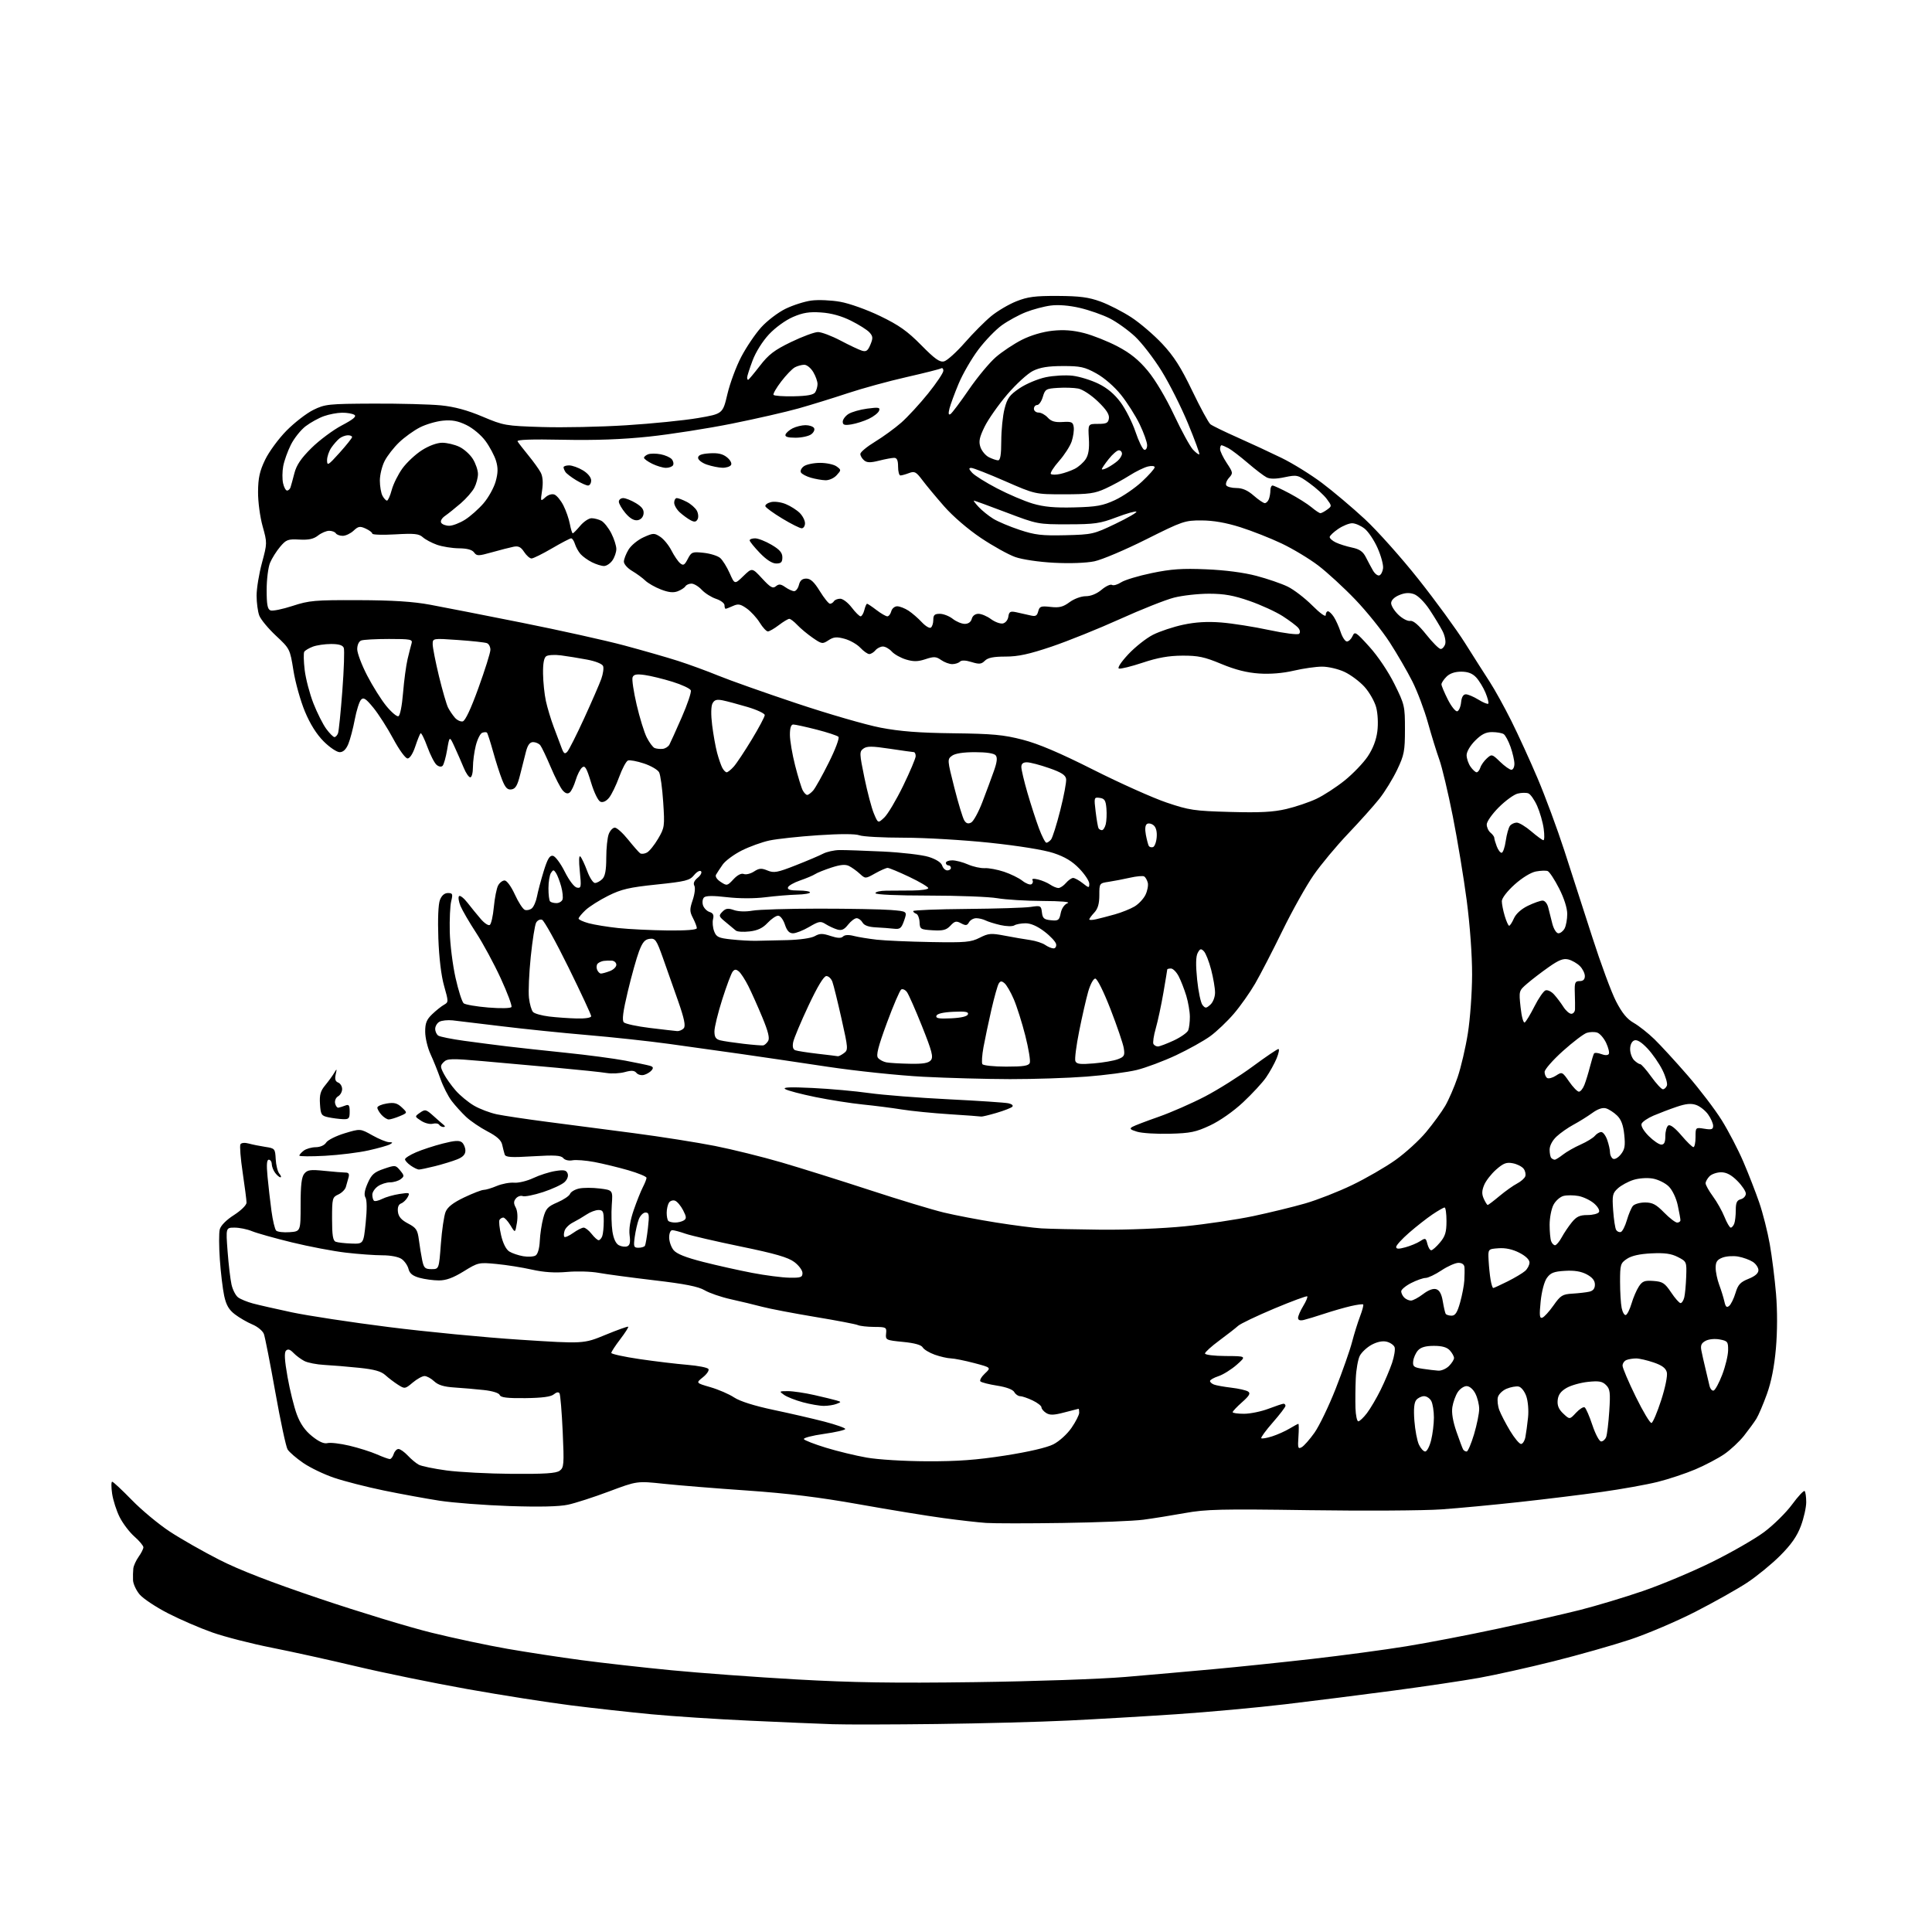 <?xml version="1.0" encoding="UTF-8" standalone="no"?>
<svg 
  version="1.1" 
  xmlns="http://www.w3.org/2000/svg" 
  xmlns:xlink="http://www.w3.org/1999/xlink" 
  xmlns:svg="http://www.w3.org/2000/svg"
  xmlns:rdf="http://www.w3.org/1999/02/22-rdf-syntax-ns#"
  xmlns:cc="http://creativecommons.org/ns#"
  xmlns:dc="http://purl.org/dc/elements/1.1/"
  viewBox="0 0 768 768"
  width="768"
  height="768"
>
<style>svg {background-color: white; }</style>"
<path stroke="none" fill="black" fill-rule="evenodd" d="M372.50,685.32C354.90,685.54 336.23,685.58 331.00,685.40C325.77,685.23 310.93,684.60 298.00,684.00C285.07,683.41 267.52,682.26 259.00,681.45C250.47,680.64 236.07,679.05 227.00,677.91C217.93,676.77 199.41,673.87 185.85,671.45C172.29,669.03 152.49,664.98 141.85,662.45C131.21,659.92 115.95,656.55 107.94,654.97C99.93,653.38 89.36,650.67 84.44,648.94C79.52,647.21 71.57,643.78 66.76,641.30C61.95,638.83 56.89,635.46 55.51,633.83C54.13,632.19 52.95,629.64 52.88,628.17C52.82,626.70 52.87,624.60 52.99,623.51C53.11,622.41 54.06,620.32 55.10,618.85C56.15,617.39 57.00,615.68 57.00,615.07C57.00,614.45 55.40,612.53 53.44,610.81C51.48,609.09 48.84,605.61 47.57,603.09C46.30,600.57 44.95,596.36 44.57,593.75C44.19,591.14 44.20,589.00 44.59,589.00C44.99,589.00 48.50,592.28 52.41,596.29C56.31,600.30 63.10,605.94 67.50,608.83C71.90,611.72 80.72,616.75 87.11,620.00C95.07,624.07 107.63,628.94 127.11,635.50C142.72,640.77 162.70,646.85 171.50,649.01C180.30,651.18 193.89,654.07 201.70,655.43C209.51,656.79 222.78,658.82 231.20,659.94C239.61,661.06 255.72,662.87 267.00,663.96C278.27,665.05 300.55,666.69 316.50,667.59C338.86,668.86 355.12,669.11 387.50,668.68C411.22,668.36 437.33,667.46 447.50,666.60C457.40,665.76 473.15,664.37 482.50,663.51C491.85,662.66 509.40,660.83 521.50,659.46C533.60,658.08 550.48,655.82 559.00,654.43C567.52,653.05 583.90,649.90 595.39,647.43C606.88,644.97 621.56,641.63 628.02,640.00C634.48,638.36 645.78,634.97 653.13,632.44C660.48,629.92 672.80,624.75 680.50,620.95C688.20,617.15 697.54,611.79 701.25,609.03C704.96,606.27 709.97,601.33 712.38,598.06C714.79,594.78 717.04,592.38 717.38,592.72C717.72,593.06 718.00,595.04 718.00,597.13C718.00,599.22 717.04,603.48 715.87,606.61C714.34,610.70 712.03,614.00 707.62,618.41C704.26,621.77 698.35,626.60 694.50,629.14C690.65,631.68 681.40,636.88 673.94,640.70C666.48,644.52 654.78,649.50 647.94,651.77C641.10,654.04 627.40,657.92 617.50,660.40C607.60,662.88 594.33,665.83 588.00,666.97C581.67,668.11 566.38,670.38 554.00,672.03C541.62,673.68 522.27,676.12 511.00,677.46C499.73,678.80 480.15,680.59 467.50,681.44C454.85,682.29 435.50,683.42 424.50,683.95C413.50,684.49 390.10,685.10 372.50,685.32zM422.50,605.40C408.75,605.61 395.02,605.60 392.00,605.39C388.98,605.19 381.32,604.32 375.00,603.46C368.68,602.61 353.60,600.15 341.50,597.99C325.68,595.17 313.18,593.63 297.00,592.51C284.62,591.66 269.72,590.45 263.87,589.83C253.24,588.70 253.24,588.70 242.16,592.85C236.07,595.14 228.70,597.52 225.79,598.14C222.28,598.90 214.45,599.08 202.50,598.68C192.60,598.34 180.08,597.38 174.69,596.55C169.29,595.71 159.32,593.89 152.53,592.49C145.74,591.09 136.88,588.82 132.84,587.45C128.80,586.09 123.25,583.42 120.50,581.52C117.75,579.63 114.97,577.22 114.32,576.17C113.68,575.12 111.48,564.87 109.44,553.38C107.39,541.90 105.35,531.50 104.90,530.28C104.44,529.06 102.39,527.35 100.34,526.50C98.29,525.64 95.16,523.83 93.39,522.48C90.98,520.65 89.91,518.79 89.11,515.08C88.53,512.36 87.75,505.88 87.39,500.69C87.02,495.49 87.01,490.11 87.35,488.73C87.74,487.19 89.91,484.98 92.99,483.01C95.82,481.19 98.00,479.04 98.00,478.07C98.00,477.13 97.31,471.75 96.47,466.13C95.63,460.50 95.23,455.44 95.58,454.87C95.95,454.27 97.31,454.14 98.86,454.57C100.31,454.97 103.27,455.57 105.44,455.90C109.27,456.48 109.38,456.61 109.60,460.79C109.72,463.14 110.36,465.73 111.03,466.54C111.70,467.34 111.90,468.00 111.48,468.00C111.06,468.00 110.12,467.21 109.39,466.25C108.66,465.29 108.05,463.71 108.03,462.75C108.01,461.79 107.48,461.00 106.85,461.00C106.04,461.00 105.90,462.98 106.35,467.75C106.70,471.46 107.40,477.59 107.91,481.37C108.42,485.14 109.26,488.66 109.78,489.18C110.30,489.70 112.70,489.99 115.11,489.81C119.50,489.50 119.50,489.50 119.50,478.91C119.50,471.07 119.88,467.86 120.97,466.54C122.22,465.03 123.41,464.86 128.97,465.43C132.56,465.80 136.31,466.10 137.30,466.11C138.60,466.11 138.95,466.65 138.55,468.06C138.25,469.13 137.77,470.83 137.48,471.85C137.20,472.86 135.85,474.21 134.48,474.83C132.12,475.90 132.00,476.38 132.00,484.51C132.00,491.02 132.34,493.19 133.44,493.61C134.23,493.92 137.04,494.24 139.69,494.33C144.50,494.50 144.50,494.50 145.37,486.06C145.91,480.84 145.87,477.02 145.29,476.06C144.63,474.99 144.91,473.20 146.16,470.35C147.69,466.87 148.75,465.93 152.61,464.62C157.09,463.09 157.27,463.11 159.06,465.27C160.76,467.33 160.77,467.60 159.26,468.75C158.36,469.44 156.45,470.00 155.03,470.00C153.61,470.00 151.44,470.70 150.22,471.56C149.00,472.41 148.00,473.91 148.00,474.89C148.00,475.87 148.28,476.95 148.63,477.29C148.97,477.64 150.43,477.33 151.88,476.60C153.32,475.87 156.43,474.98 158.80,474.62C162.80,474.01 163.02,474.09 162.07,475.86C161.51,476.91 160.34,478.04 159.46,478.38C158.42,478.78 157.98,479.93 158.18,481.70C158.41,483.66 159.54,484.96 162.21,486.36C165.47,488.08 166.00,488.87 166.52,492.91C166.85,495.43 167.44,499.07 167.84,501.00C168.48,504.05 168.96,504.50 171.54,504.50C174.50,504.50 174.50,504.50 175.25,494.50C175.66,489.00 176.51,483.26 177.13,481.74C177.92,479.80 180.10,478.10 184.52,475.99C187.97,474.35 191.45,473.00 192.27,473.00C193.09,473.00 195.44,472.30 197.50,471.43C199.56,470.57 202.66,469.99 204.39,470.14C206.11,470.29 209.54,469.46 212.01,468.29C214.48,467.12 218.41,465.87 220.75,465.50C224.20,464.95 225.12,465.14 225.64,466.50C226.02,467.51 225.53,468.86 224.39,469.93C223.35,470.90 219.52,472.67 215.88,473.87C212.24,475.06 208.59,475.78 207.79,475.47C206.98,475.16 205.77,475.58 205.09,476.39C204.15,477.52 204.13,478.38 205.01,480.01C205.70,481.30 205.88,483.74 205.47,486.17C204.79,490.19 204.79,490.19 202.91,487.09C201.88,485.39 200.60,484.00 200.07,484.00C199.55,484.00 198.87,484.41 198.56,484.91C198.25,485.41 198.53,488.16 199.19,491.02C199.94,494.25 201.17,496.69 202.45,497.49C203.58,498.20 206.07,499.04 208.00,499.37C209.93,499.70 212.14,499.56 212.92,499.07C213.78,498.53 214.44,496.22 214.57,493.33C214.69,490.67 215.31,486.56 215.95,484.19C216.96,480.45 217.69,479.63 221.58,477.97C224.03,476.91 226.30,475.39 226.60,474.59C226.91,473.78 228.53,472.82 230.19,472.46C231.85,472.09 235.55,472.09 238.41,472.45C243.62,473.10 243.62,473.10 243.19,479.02C242.96,482.28 243.07,486.98 243.44,489.47C243.88,492.37 244.79,494.35 245.99,494.99C247.02,495.54 248.52,495.74 249.32,495.43C250.39,495.02 250.65,493.83 250.28,491.05C249.95,488.55 250.52,485.05 251.93,480.97C253.12,477.53 254.75,473.45 255.55,471.91C256.35,470.36 257.00,468.69 257.00,468.20C257.00,467.70 253.74,466.35 249.75,465.19C245.76,464.04 239.70,462.57 236.28,461.92C232.87,461.28 228.93,460.97 227.54,461.24C226.08,461.52 224.53,461.14 223.88,460.35C222.98,459.27 220.47,459.12 211.90,459.64C203.06,460.18 200.97,460.04 200.61,458.90C200.37,458.13 199.92,456.38 199.62,455.00C199.23,453.25 197.49,451.68 193.78,449.75C190.88,448.24 187.06,445.64 185.29,443.99C183.53,442.33 180.94,439.48 179.54,437.64C178.14,435.81 176.15,431.88 175.10,428.90C174.06,425.93 172.27,421.48 171.12,419.00C169.98,416.52 169.03,412.55 169.02,410.17C169.00,406.73 169.57,405.30 171.79,403.17C173.32,401.70 175.43,400.02 176.47,399.43C178.32,398.39 178.32,398.22 176.54,391.93C175.39,387.91 174.54,380.82 174.25,373.00C173.98,365.35 174.22,359.43 174.88,357.75C175.57,355.96 176.69,355.00 178.05,355.00C179.93,355.00 180.07,355.36 179.36,358.25C178.92,360.04 178.67,365.55 178.79,370.50C178.92,375.45 179.95,383.63 181.08,388.68C182.21,393.73 183.67,398.30 184.32,398.83C184.97,399.36 189.38,400.12 194.12,400.51C199.09,400.91 202.99,400.83 203.31,400.30C203.62,399.80 201.70,394.66 199.04,388.88C196.38,383.10 191.99,374.98 189.29,370.84C186.58,366.70 183.78,361.88 183.05,360.13C182.33,358.37 182.07,356.61 182.48,356.22C182.89,355.82 184.42,357.02 185.87,358.89C187.31,360.75 189.66,363.63 191.09,365.29C192.51,366.96 194.13,368.04 194.69,367.69C195.25,367.35 195.98,364.13 196.31,360.54C196.65,356.95 197.41,353.11 198.00,352.01C198.59,350.90 199.75,350.00 200.59,350.00C201.46,350.00 203.20,352.37 204.66,355.57C206.06,358.64 207.85,361.39 208.62,361.68C209.39,361.98 210.65,361.71 211.41,361.08C212.17,360.45 213.09,358.32 213.46,356.36C213.83,354.40 215.03,349.88 216.12,346.33C217.65,341.38 218.51,339.95 219.81,340.20C220.74,340.37 222.85,343.21 224.50,346.51C226.27,350.03 228.26,352.64 229.34,352.84C231.03,353.15 231.12,352.64 230.48,346.34C230.04,342.03 230.13,339.87 230.72,340.50C231.24,341.05 232.46,343.64 233.42,346.25C234.38,348.86 235.77,351.00 236.51,351.00C237.25,351.00 238.56,350.29 239.43,349.43C240.55,348.31 241.00,345.90 241.00,340.99C241.00,337.22 241.44,332.98 241.98,331.57C242.51,330.15 243.61,329.00 244.41,329.00C245.21,329.00 247.58,331.14 249.68,333.75C251.78,336.36 253.93,338.81 254.45,339.18C254.97,339.55 256.19,339.43 257.16,338.91C258.14,338.39 260.14,335.91 261.61,333.40C264.19,329.01 264.26,328.45 263.63,318.83C263.27,313.33 262.54,308.00 262.00,307.00C261.46,305.99 258.75,304.41 255.97,303.49C253.20,302.57 250.34,302.04 249.63,302.31C248.92,302.58 247.35,305.51 246.14,308.82C244.94,312.13 243.13,315.85 242.13,317.09C241.00,318.49 239.70,319.10 238.70,318.71C237.77,318.36 236.17,315.09 234.94,311.01C233.17,305.21 232.54,304.14 231.40,305.09C230.63,305.72 229.48,307.99 228.84,310.13C228.20,312.27 227.14,314.47 226.49,315.01C225.68,315.68 224.80,315.44 223.71,314.23C222.83,313.26 220.68,309.09 218.94,304.98C217.20,300.87 215.32,296.94 214.77,296.25C214.21,295.56 212.93,295.00 211.92,295.00C210.63,295.00 209.78,296.13 209.09,298.75C208.55,300.81 207.50,304.98 206.75,308.00C205.70,312.24 204.91,313.57 203.32,313.80C201.72,314.04 200.89,313.18 199.62,310.02C198.72,307.77 197.10,302.73 196.02,298.82C194.93,294.91 193.83,291.50 193.57,291.23C193.30,290.97 192.45,291.00 191.68,291.29C190.91,291.59 189.77,293.87 189.14,296.36C188.51,298.85 188.00,302.71 188.00,304.94C188.00,307.17 187.53,309.00 186.95,309.00C186.37,309.00 185.20,307.31 184.36,305.25C183.51,303.19 181.89,299.48 180.75,297.00C178.69,292.50 178.69,292.50 177.75,298.00C177.24,301.02 176.42,303.91 175.95,304.41C175.44,304.95 174.46,304.80 173.56,304.05C172.71,303.35 171.06,300.12 169.87,296.86C168.68,293.61 167.47,291.19 167.18,291.49C166.89,291.78 165.94,294.15 165.07,296.76C164.13,299.59 162.90,301.50 162.01,301.50C161.17,301.50 158.68,298.08 156.32,293.68C154.01,289.38 150.46,283.83 148.43,281.35C145.41,277.66 144.51,277.08 143.50,278.17C142.82,278.90 141.71,282.43 141.03,286.00C140.36,289.57 139.20,293.96 138.46,295.75C137.54,297.94 136.42,299.00 135.02,299.00C133.88,299.00 131.01,297.07 128.65,294.70C125.84,291.89 123.27,287.80 121.20,282.82C119.46,278.64 117.41,271.33 116.65,266.56C115.27,257.95 115.23,257.88 109.69,252.70C106.63,249.84 103.64,246.23 103.06,244.68C102.48,243.14 102.00,239.57 102.00,236.75C102.00,233.94 102.96,228.09 104.13,223.75C106.24,215.92 106.24,215.80 104.39,209.18C103.35,205.42 102.55,199.44 102.58,195.50C102.62,190.00 103.22,187.27 105.38,182.78C106.89,179.63 110.71,174.42 113.88,171.20C117.05,167.99 121.86,164.27 124.57,162.94C129.23,160.65 130.52,160.52 148.50,160.44C158.95,160.40 171.00,160.71 175.28,161.14C180.68,161.68 185.73,163.05 191.78,165.60C200.23,169.17 200.96,169.30 215.45,169.75C223.67,170.01 238.74,169.70 248.95,169.05C259.15,168.41 271.96,167.12 277.41,166.19C287.31,164.50 287.31,164.50 289.16,156.64C290.18,152.32 292.65,145.65 294.67,141.82C296.68,137.99 300.23,132.73 302.57,130.14C304.90,127.54 309.25,124.23 312.22,122.77C315.20,121.31 319.85,119.82 322.57,119.47C325.28,119.11 330.43,119.33 334.00,119.97C337.65,120.61 344.61,123.10 349.89,125.65C357.35,129.25 360.69,131.61 366.18,137.18C371.67,142.75 373.55,144.08 375.30,143.64C376.51,143.33 380.20,140.00 383.50,136.24C386.80,132.47 391.52,127.72 394.00,125.68C396.48,123.64 400.98,120.98 404.00,119.78C408.54,117.97 411.43,117.60 420.50,117.64C429.19,117.69 432.75,118.15 437.46,119.87C440.73,121.06 446.24,123.88 449.69,126.13C453.15,128.38 458.69,133.13 462.02,136.68C466.65,141.63 469.44,146.00 473.94,155.37C477.17,162.10 480.42,168.07 481.16,168.65C481.90,169.24 486.77,171.61 492.00,173.93C497.23,176.25 505.10,179.91 509.50,182.06C513.90,184.21 521.10,188.67 525.50,191.98C529.90,195.28 537.57,201.76 542.54,206.36C547.51,210.97 557.11,221.73 563.87,230.26C570.64,238.80 578.97,250.22 582.38,255.64C585.79,261.06 590.20,267.98 592.16,271.00C594.13,274.02 597.99,281.00 600.74,286.50C603.49,292.00 608.23,302.35 611.26,309.50C614.29,316.65 619.04,329.48 621.81,338.00C624.58,346.52 629.59,362.05 632.95,372.50C636.30,382.95 640.54,394.43 642.38,398.00C644.79,402.69 646.76,405.09 649.43,406.61C651.47,407.77 655.18,410.70 657.66,413.11C660.15,415.53 666.10,422.01 670.87,427.51C675.65,433.02 681.75,441.03 684.42,445.31C687.08,449.59 690.95,457.01 693.00,461.80C695.06,466.58 697.90,473.90 699.33,478.05C700.76,482.21 702.64,489.63 703.51,494.55C704.38,499.47 705.50,508.37 706.00,514.33C706.56,520.99 706.54,529.35 705.95,536.02C705.32,543.22 704.12,549.33 702.37,554.17C700.92,558.19 699.04,562.60 698.18,563.99C697.32,565.37 695.10,568.41 693.25,570.75C691.39,573.08 687.88,576.36 685.45,578.03C683.02,579.71 677.84,582.43 673.95,584.09C670.06,585.74 663.30,587.99 658.93,589.08C654.56,590.17 644.57,591.96 636.74,593.06C628.91,594.16 614.17,595.97 604.00,597.08C593.83,598.20 579.88,599.51 573.00,600.00C566.12,600.49 542.50,600.64 520.50,600.32C485.34,599.81 479.35,599.95 471.00,601.47C465.77,602.41 458.35,603.60 454.50,604.11C450.65,604.62 436.25,605.20 422.50,605.40zM203.56,585.88C216.49,585.97 221.07,585.67 222.47,584.64C224.18,583.39 224.27,582.19 223.68,569.07C223.32,561.26 222.75,554.41 222.42,553.86C222.03,553.25 221.18,553.40 220.15,554.27C219.00,555.24 215.54,555.70 208.83,555.78C201.59,555.85 199.04,555.54 198.65,554.54C198.35,553.74 195.77,552.93 192.32,552.56C189.12,552.21 183.87,551.75 180.66,551.55C176.47,551.28 174.19,550.59 172.59,549.09C171.37,547.94 169.65,547.00 168.76,547.00C167.88,547.00 165.76,548.17 164.06,549.60C161.04,552.14 160.90,552.17 158.23,550.47C156.73,549.52 154.47,547.80 153.20,546.65C151.50,545.10 148.80,544.35 142.70,543.72C138.19,543.25 132.01,542.74 128.96,542.58C125.91,542.42 122.31,541.72 120.96,541.01C119.61,540.31 117.66,538.85 116.63,537.78C115.31,536.40 114.46,536.14 113.70,536.90C112.94,537.66 113.12,540.72 114.31,547.42C115.23,552.62 116.89,559.31 118.00,562.28C119.40,566.02 121.27,568.69 124.08,570.94C126.80,573.13 128.81,574.02 130.19,573.66C131.32,573.36 135.23,573.82 138.88,574.68C142.52,575.54 147.42,577.09 149.78,578.12C152.13,579.16 154.46,580.00 154.96,580.00C155.46,580.00 156.15,579.10 156.50,578.00C156.85,576.90 157.70,576.00 158.39,576.00C159.09,576.00 160.74,577.17 162.08,578.59C163.41,580.02 165.38,581.66 166.45,582.24C167.53,582.82 172.48,583.85 177.45,584.52C182.43,585.20 194.18,585.81 203.56,585.88zM368.50,580.88C380.58,580.93 388.19,580.37 399.54,578.60C408.89,577.14 416.15,575.45 418.73,574.14C421.09,572.93 424.22,570.09 425.95,567.58C427.63,565.14 429.00,562.43 429.00,561.57C429.00,560.71 428.89,560.01 428.75,560.01C428.61,560.02 426.09,560.67 423.14,561.45C418.96,562.56 417.36,562.62 415.89,561.70C414.85,561.05 414.00,560.04 414.00,559.44C414.00,558.85 412.41,557.61 410.47,556.69C408.52,555.76 406.29,555.00 405.52,555.00C404.74,555.00 403.69,554.27 403.19,553.37C402.62,552.36 400.04,551.39 396.39,550.82C393.15,550.31 390.16,549.55 389.74,549.13C389.32,548.72 390.11,547.31 391.50,546.00C394.03,543.63 394.03,543.63 387.26,541.84C383.54,540.86 379.38,540.02 378.00,539.98C376.62,539.94 373.73,539.28 371.57,538.51C369.41,537.74 367.27,536.44 366.80,535.62C366.25,534.63 363.58,533.88 358.97,533.43C352.16,532.76 351.97,532.66 352.23,530.12C352.49,527.61 352.29,527.50 347.50,527.47C344.75,527.45 341.82,527.12 341.00,526.74C340.18,526.36 332.52,524.90 324.00,523.49C315.48,522.07 306.02,520.27 303.00,519.47C299.98,518.67 294.36,517.32 290.51,516.47C286.67,515.62 281.99,514.01 280.11,512.90C277.59,511.42 272.32,510.37 260.10,508.94C250.97,507.86 241.03,506.53 238.00,505.98C234.97,505.42 229.32,505.26 225.43,505.61C220.57,506.04 216.20,505.76 211.43,504.69C207.62,503.83 201.28,502.82 197.34,502.45C190.35,501.78 190.06,501.84 184.33,505.38C180.15,507.96 177.31,509.00 174.48,508.99C172.29,508.99 168.82,508.52 166.76,507.95C164.05,507.20 162.84,506.23 162.39,504.43C162.05,503.07 160.82,501.29 159.66,500.48C158.42,499.61 155.28,499.00 152.03,499.00C148.99,499.00 142.45,498.53 137.50,497.95C132.55,497.38 122.88,495.54 116.00,493.86C109.12,492.18 101.98,490.17 100.13,489.40C98.27,488.63 95.18,488.00 93.26,488.00C89.76,488.00 89.76,488.00 90.47,497.42C90.86,502.60 91.56,508.55 92.03,510.64C92.50,512.74 93.69,515.03 94.66,515.74C95.64,516.46 98.25,517.53 100.47,518.13C102.69,518.73 109.67,520.32 116.00,521.67C122.33,523.01 139.65,525.65 154.50,527.52C169.35,529.40 192.87,531.67 206.76,532.56C232.01,534.20 232.01,534.20 240.69,530.62C245.47,528.65 249.53,527.20 249.73,527.39C249.92,527.59 248.49,529.83 246.54,532.38C244.59,534.93 243.00,537.37 243.00,537.81C243.00,538.24 248.06,539.35 254.25,540.26C260.44,541.17 268.98,542.19 273.24,542.54C277.50,542.89 281.27,543.63 281.62,544.20C281.97,544.76 280.98,546.24 279.42,547.48C276.59,549.74 276.59,549.74 282.41,551.43C285.61,552.36 289.86,554.20 291.86,555.53C294.18,557.05 299.87,558.85 307.50,560.46C314.10,561.85 323.21,563.95 327.75,565.13C332.29,566.32 336.00,567.62 336.00,568.04C336.00,568.45 332.18,569.34 327.50,570.00C322.83,570.66 319.25,571.60 319.55,572.09C319.85,572.57 323.79,574.10 328.30,575.48C332.81,576.87 340.10,578.64 344.50,579.41C349.00,580.21 359.49,580.85 368.50,580.88zM566.54,577.00C567.21,577.00 568.27,575.00 568.88,572.56C569.50,570.11 570.00,566.03 570.00,563.49C570.00,560.95 569.53,558.00 568.96,556.93C568.40,555.87 567.10,555.00 566.09,555.00C565.07,555.00 563.68,555.68 562.99,556.51C562.13,557.55 561.89,560.16 562.24,564.76C562.52,568.47 563.33,572.74 564.04,574.25C564.74,575.76 565.87,577.00 566.54,577.00zM583.02,577.00C583.51,577.00 584.83,573.91 585.96,570.14C587.08,566.37 588.00,561.85 588.00,560.09C588.00,558.34 587.31,555.57 586.47,553.95C585.58,552.21 584.15,551.00 583.00,551.00C581.92,551.00 580.34,552.08 579.48,553.39C578.61,554.71 577.65,557.36 577.34,559.29C576.97,561.58 577.53,564.97 578.96,569.11C580.16,572.58 581.36,575.78 581.63,576.21C581.90,576.65 582.52,577.00 583.02,577.00zM517.44,575.29C518.35,574.79 520.63,572.20 522.52,569.54C524.41,566.88 528.20,559.02 530.94,552.07C533.67,545.11 536.61,536.75 537.46,533.48C538.31,530.21 539.75,525.61 540.65,523.25C541.55,520.89 542.11,518.77 541.89,518.55C541.66,518.33 539.46,518.62 536.99,519.19C534.52,519.76 529.80,521.11 526.50,522.20C523.20,523.29 519.49,524.42 518.25,524.71C516.76,525.06 516.00,524.77 516.00,523.87C516.01,523.11 516.93,520.99 518.06,519.14C519.19,517.29 519.90,515.57 519.65,515.32C519.40,515.07 513.49,517.26 506.52,520.18C499.55,523.11 493.10,526.19 492.17,527.04C491.25,527.89 487.91,530.49 484.75,532.83C481.59,535.16 479.00,537.50 479.00,538.03C479.00,538.57 482.62,539.02 487.25,539.04C495.50,539.08 495.50,539.08 491.63,542.51C489.49,544.39 486.23,546.43 484.38,547.04C482.52,547.65 481.00,548.52 481.00,548.97C481.00,549.42 481.71,550.06 482.59,550.39C483.46,550.73 486.56,551.28 489.48,551.63C492.40,551.97 495.40,552.66 496.14,553.16C497.19,553.86 496.66,554.81 493.75,557.39C491.69,559.22 490.00,561.00 490.00,561.36C490.00,561.71 492.02,562.00 494.49,562.00C496.96,562.00 501.35,561.10 504.24,560.00C507.13,558.90 509.84,558.00 510.25,558.00C510.66,558.00 511.00,558.38 511.00,558.84C511.00,559.31 508.73,562.29 505.95,565.46C503.17,568.63 501.12,571.45 501.38,571.72C501.65,571.98 503.58,571.65 505.68,570.98C507.78,570.31 510.90,568.91 512.62,567.88C514.33,566.85 515.91,566.00 516.12,566.00C516.33,566.00 516.34,568.30 516.15,571.11C515.83,575.61 515.99,576.11 517.44,575.29zM604.63,574.00C605.30,574.00 606.08,572.76 606.37,571.25C606.66,569.74 607.13,566.25 607.42,563.50C607.72,560.68 607.41,556.98 606.72,555.01C606.04,553.05 604.70,551.37 603.67,551.17C602.66,550.98 600.52,551.37 598.91,552.04C597.29,552.71 595.73,554.23 595.43,555.42C595.13,556.60 595.39,558.91 596.00,560.54C596.61,562.17 598.53,565.86 600.26,568.75C602.00,571.64 603.97,574.00 604.63,574.00zM636.47,573.00C637.20,573.00 638.09,572.21 638.47,571.25C638.84,570.29 639.40,565.66 639.71,560.96C640.19,553.55 640.03,552.17 638.44,550.59C636.96,549.11 635.60,548.86 631.27,549.31C628.32,549.62 624.47,550.70 622.71,551.73C620.41,553.07 619.42,554.45 619.20,556.58C618.99,558.73 619.61,560.23 621.44,561.94C623.97,564.32 623.97,564.32 626.49,561.60C627.88,560.11 629.42,559.14 629.93,559.45C630.43,559.77 631.82,562.94 633.00,566.51C634.20,570.10 635.75,573.00 636.47,573.00zM656.50,565.66C657.05,565.50 658.78,561.43 660.34,556.61C661.97,551.58 662.93,546.85 662.59,545.52C662.17,543.85 660.69,542.74 657.33,541.60C654.75,540.72 651.64,540.00 650.40,540.00C649.17,540.00 647.45,540.27 646.58,540.61C645.71,540.94 644.99,541.95 644.99,542.86C644.98,543.76 647.35,549.32 650.24,555.22C653.13,561.12 655.95,565.81 656.50,565.66zM539.95,565.00C540.47,565.00 542.01,563.54 543.38,561.75C544.74,559.96 547.19,555.80 548.82,552.50C550.45,549.20 552.49,544.37 553.37,541.78C554.24,539.18 554.69,536.36 554.37,535.52C554.04,534.67 552.64,533.70 551.24,533.35C549.62,532.94 547.46,533.38 545.27,534.55C543.39,535.57 541.26,537.55 540.54,538.95C539.82,540.35 539.10,544.42 538.94,548.00C538.78,551.58 538.73,556.86 538.82,559.75C538.92,562.64 539.43,565.00 539.95,565.00zM327.50,558.86C325.85,558.87 322.10,558.22 319.17,557.43C316.24,556.64 312.87,555.32 311.70,554.50C309.63,553.05 309.68,553.00 313.22,553.00C315.23,553.00 319.94,553.70 323.69,554.55C327.43,555.40 331.40,556.36 332.50,556.69C334.50,557.30 334.50,557.30 332.50,558.08C331.40,558.51 329.15,558.86 327.50,558.86zM681.21,552.76C681.83,552.56 683.37,549.71 684.62,546.44C685.87,543.17 686.92,538.83 686.95,536.80C687.00,533.36 686.75,533.04 683.61,532.45C681.65,532.09 679.28,532.32 678.00,533.00C676.32,533.90 675.92,534.80 676.32,536.84C676.60,538.30 677.33,541.52 677.93,544.00C678.53,546.48 679.25,549.54 679.54,550.82C679.84,552.10 680.58,552.97 681.21,552.76zM571.75,544.86C572.99,544.94 574.90,544.10 576.00,543.00C577.10,541.90 578.00,540.47 578.00,539.83C578.00,539.18 577.26,537.83 576.35,536.83C575.19,535.55 573.27,535.00 570.00,535.00C566.75,535.00 564.81,535.55 563.68,536.80C562.78,537.80 561.92,539.71 561.77,541.05C561.53,543.20 561.98,543.57 565.50,544.11C567.70,544.44 570.51,544.78 571.75,544.86zM613.09,523.80C613.83,523.56 615.83,521.36 617.54,518.93C620.34,514.95 621.10,514.47 625.08,514.24C627.51,514.09 630.51,513.75 631.75,513.47C633.29,513.12 634.00,512.23 634.00,510.64C634.00,509.04 632.99,507.78 630.75,506.58C628.51,505.39 625.82,504.95 622.10,505.18C617.69,505.44 616.37,505.96 614.91,508.00C613.86,509.47 612.84,513.34 612.43,517.38C611.87,522.92 612.00,524.17 613.09,523.80zM577.03,523.00C578.49,523.00 579.30,521.74 580.42,517.75C581.23,514.86 581.98,510.93 582.09,509.00C582.20,507.07 582.23,504.71 582.15,503.75C582.05,502.64 581.17,502.00 579.75,502.00C578.51,502.01 575.48,503.35 573.00,505.00C570.52,506.65 567.69,507.99 566.71,508.00C565.73,508.00 563.14,508.91 560.96,510.02C558.78,511.13 557.00,512.62 557.00,513.32C557.00,514.02 557.54,515.14 558.20,515.80C558.86,516.46 560.06,517.00 560.86,517.00C561.66,517.00 563.82,515.85 565.67,514.44C567.81,512.81 569.72,512.09 570.93,512.48C572.23,512.89 573.06,514.42 573.53,517.29C573.92,519.61 574.43,521.84 574.67,522.25C574.92,522.66 575.98,523.00 577.03,523.00zM646.29,522.74C646.85,522.55 647.87,520.50 648.56,518.17C649.24,515.85 650.55,512.81 651.46,511.42C652.86,509.28 653.75,508.94 657.28,509.20C660.92,509.46 661.79,510.03 664.29,513.75C665.85,516.09 667.54,518.00 668.05,518.00C668.55,518.00 669.21,516.99 669.52,515.75C669.83,514.51 670.17,510.80 670.29,507.50C670.50,501.58 670.46,501.48 667.00,499.70C664.36,498.34 661.78,497.98 656.50,498.23C651.83,498.45 648.59,499.17 646.75,500.40C644.17,502.12 644.00,502.68 644.00,509.49C644.00,513.48 644.28,518.17 644.63,519.91C644.98,521.65 645.73,522.92 646.29,522.74zM687.38,519.10C688.09,518.51 689.22,516.21 689.89,513.98C690.88,510.67 691.80,509.66 695.05,508.36C697.68,507.31 699.00,506.16 699.00,504.91C699.00,503.89 697.99,502.39 696.75,501.60C695.51,500.80 692.92,499.86 690.99,499.51C689.06,499.16 686.25,499.34 684.74,499.91C682.59,500.73 682.00,501.60 682.00,503.96C682.00,505.61 682.64,508.66 683.41,510.73C684.19,512.80 685.11,515.78 685.46,517.34C685.94,519.52 686.38,519.93 687.38,519.10zM593.58,512.00C593.85,512.00 596.41,510.82 599.28,509.39C602.15,507.95 605.29,506.08 606.25,505.23C607.21,504.38 608.00,502.87 608.00,501.87C608.00,500.74 606.45,499.25 603.93,497.97C601.25,496.60 598.44,496.00 595.68,496.20C591.50,496.50 591.50,496.50 591.74,501.00C591.87,503.48 592.23,506.96 592.54,508.75C592.84,510.54 593.31,512.00 593.58,512.00zM313.75,507.90C318.32,507.99 319.00,507.75 319.00,506.05C319.00,504.98 317.54,503.01 315.75,501.67C313.28,499.82 308.16,498.33 294.50,495.52C284.60,493.48 274.70,491.18 272.50,490.42C270.30,489.65 267.94,489.02 267.25,489.01C266.54,489.01 266.00,490.24 266.00,491.89C266.00,493.48 266.79,495.75 267.75,496.93C268.96,498.43 272.58,499.87 279.50,501.63C285.00,503.03 293.77,504.99 299.00,505.99C304.23,506.99 310.86,507.85 313.75,507.90zM558.68,495.82C560.71,495.26 563.36,494.16 564.57,493.36C566.61,492.03 566.81,492.10 567.40,494.46C567.75,495.86 568.44,497.00 568.93,497.00C569.42,497.00 570.99,495.62 572.41,493.92C574.50,491.44 575.00,489.80 575.00,485.42C575.00,482.44 574.66,480.00 574.25,480.00C573.84,480.01 571.67,481.24 569.43,482.75C567.19,484.26 563.03,487.52 560.18,490.00C557.33,492.48 555.00,495.03 555.00,495.67C555.00,496.53 555.96,496.57 558.68,495.82zM253.81,496.00C254.95,496.00 256.10,495.65 256.37,495.22C256.63,494.78 257.17,491.63 257.56,488.22C258.17,482.82 258.04,482.00 256.60,482.00C255.69,482.00 254.49,483.21 253.93,484.68C253.37,486.15 252.65,489.30 252.32,491.68C251.79,495.58 251.93,496.00 253.81,496.00zM618.15,495.00C618.67,495.00 619.86,493.59 620.80,491.87C621.73,490.15 623.55,487.45 624.84,485.87C626.68,483.61 628.00,483.00 631.03,483.00C633.15,483.00 635.21,482.48 635.60,481.84C636.01,481.17 635.19,479.70 633.66,478.38C632.19,477.12 629.42,475.79 627.50,475.43C625.58,475.07 622.89,475.06 621.52,475.40C620.16,475.75 618.35,477.35 617.52,478.96C616.68,480.58 616.00,484.14 616.00,486.87C616.00,489.60 616.27,492.55 616.61,493.42C616.94,494.29 617.64,495.00 618.15,495.00zM237.97,493.00C238.42,493.00 239.06,492.29 239.39,491.42C239.73,490.55 240.00,487.85 240.00,485.42C240.00,481.60 239.72,481.00 237.90,481.00C236.75,481.00 234.61,481.80 233.15,482.79C231.69,483.77 229.27,485.19 227.77,485.95C226.26,486.70 224.76,488.18 224.43,489.24C224.09,490.29 224.06,491.39 224.35,491.68C224.64,491.98 226.22,491.27 227.85,490.11C229.48,488.95 231.35,488.00 232.01,488.00C232.67,488.00 234.10,489.12 235.18,490.50C236.26,491.88 237.51,493.00 237.97,493.00zM644.32,489.73C644.94,489.52 646.01,487.42 646.70,485.06C647.38,482.71 648.46,480.16 649.09,479.39C649.73,478.63 651.90,478.00 653.92,478.00C656.89,478.00 658.34,478.77 661.50,482.00C663.65,484.20 665.99,486.00 666.70,486.00C667.42,486.00 668.00,485.57 668.00,485.05C668.00,484.53 667.52,481.86 666.93,479.12C666.31,476.23 664.81,473.09 663.37,471.65C662.00,470.28 659.12,468.86 656.96,468.49C654.71,468.11 651.44,468.35 649.27,469.04C647.20,469.70 644.44,471.20 643.15,472.37C641.01,474.30 640.83,475.13 641.25,481.11C641.51,484.75 642.04,488.26 642.45,488.92C642.85,489.57 643.69,489.94 644.32,489.73zM437.61,488.82C448.04,488.92 462.20,488.35 470.99,487.47C479.40,486.63 491.64,484.80 498.19,483.42C504.75,482.03 514.03,479.77 518.81,478.39C523.59,477.02 532.00,473.72 537.50,471.07C543.00,468.42 550.75,463.95 554.71,461.13C558.68,458.31 564.18,453.30 566.92,449.99C569.67,446.69 573.07,442.03 574.47,439.64C575.87,437.25 578.11,432.10 579.43,428.20C580.76,424.30 582.59,416.47 583.49,410.80C584.40,405.14 585.16,394.65 585.18,387.50C585.20,379.74 584.34,367.85 583.05,358.00C581.86,348.93 579.36,333.82 577.50,324.44C575.64,315.05 573.23,304.93 572.15,301.94C571.07,298.95 569.03,292.34 567.61,287.25C566.19,282.16 563.41,274.79 561.43,270.87C559.46,266.95 555.41,259.97 552.44,255.37C549.47,250.77 543.32,243.11 538.77,238.36C534.22,233.61 527.58,227.51 524.02,224.80C520.45,222.09 513.91,218.15 509.48,216.05C505.05,213.94 497.64,211.03 493.01,209.56C487.32,207.77 482.34,206.90 477.64,206.88C470.96,206.86 470.09,207.16 455.59,214.42C447.29,218.58 438.04,222.50 435.03,223.13C431.77,223.80 425.29,224.04 419.03,223.71C413.01,223.40 406.40,222.42 403.60,221.44C400.90,220.49 394.76,217.08 389.96,213.87C384.82,210.43 378.79,205.24 375.30,201.26C372.04,197.54 368.13,192.84 366.61,190.80C364.17,187.55 363.55,187.22 361.36,188.05C359.99,188.57 358.45,189.00 357.93,189.00C357.42,189.00 357.00,187.43 357.00,185.50C357.00,183.00 356.56,182.00 355.44,182.00C354.59,182.00 351.88,182.50 349.44,183.12C346.01,183.98 344.65,183.96 343.50,183.00C342.67,182.31 342.00,181.17 342.00,180.45C342.00,179.73 344.61,177.56 347.81,175.61C351.01,173.67 355.71,170.24 358.27,168.00C360.82,165.75 365.63,160.53 368.96,156.39C372.28,152.26 375.00,148.21 375.00,147.38C375.00,146.56 374.60,146.13 374.11,146.43C373.62,146.73 367.43,148.29 360.36,149.90C353.29,151.50 342.77,154.38 337.00,156.30C331.23,158.22 322.45,160.93 317.50,162.33C312.55,163.73 300.61,166.46 290.97,168.40C281.32,170.34 266.47,172.66 257.97,173.56C247.36,174.68 236.63,175.07 223.82,174.81C211.11,174.55 205.34,174.76 205.74,175.46C206.07,176.03 208.00,178.53 210.02,181.00C212.05,183.47 214.27,186.56 214.95,187.86C215.76,189.41 215.95,191.83 215.50,194.86C214.82,199.40 214.84,199.45 216.76,197.72C217.90,196.68 219.41,196.22 220.40,196.60C221.33,196.96 222.93,198.90 223.96,200.92C224.99,202.94 226.15,206.26 226.53,208.30C226.91,210.33 227.43,212.00 227.68,212.00C227.93,212.00 229.27,210.65 230.65,209.00C232.04,207.35 234.07,206.00 235.15,206.00C236.24,206.00 238.00,206.47 239.06,207.03C240.12,207.60 241.89,209.83 243.00,211.99C244.10,214.15 245.00,216.96 245.00,218.24C245.00,219.51 244.30,221.56 243.44,222.78C242.59,224.00 241.08,225.00 240.10,225.00C239.11,225.00 236.96,224.33 235.32,223.51C233.67,222.69 231.63,221.22 230.78,220.26C229.93,219.29 228.93,217.49 228.55,216.25C228.17,215.01 227.50,214.00 227.04,214.00C226.59,214.00 223.14,215.80 219.38,218.00C215.61,220.20 211.97,222.00 211.29,222.00C210.61,222.00 209.28,220.84 208.35,219.41C207.04,217.41 206.07,216.94 204.08,217.35C202.66,217.64 198.83,218.62 195.56,219.54C190.12,221.07 189.53,221.07 188.45,219.60C187.66,218.52 185.68,217.99 182.39,217.96C179.70,217.93 175.78,217.30 173.68,216.55C171.58,215.80 169.05,214.45 168.05,213.54C166.53,212.17 164.68,211.98 157.11,212.42C152.10,212.71 148.00,212.58 148.00,212.13C148.00,211.69 146.81,210.78 145.36,210.12C143.08,209.08 142.42,209.20 140.55,210.96C139.35,212.08 137.41,213.00 136.24,213.00C135.07,213.00 133.84,212.55 133.50,212.00C133.16,211.45 131.97,211.00 130.85,211.00C129.73,211.00 127.74,211.85 126.43,212.88C124.67,214.26 122.72,214.69 119.02,214.49C114.46,214.24 113.75,214.51 111.35,217.36C109.89,219.09 108.09,221.95 107.35,223.72C106.61,225.49 106.00,230.34 106.00,234.50C106.00,240.36 106.34,242.19 107.53,242.65C108.37,242.97 112.30,242.17 116.28,240.87C122.89,238.70 125.11,238.51 142.50,238.57C156.10,238.61 164.20,239.13 170.99,240.39C176.21,241.35 192.67,244.58 207.58,247.56C222.48,250.54 240.71,254.59 248.09,256.56C255.46,258.54 265.10,261.30 269.50,262.71C273.90,264.12 281.16,266.78 285.62,268.61C290.09,270.44 304.04,275.38 316.62,279.58C329.21,283.79 344.23,288.14 350.00,289.25C357.77,290.74 365.32,291.33 379.00,291.49C394.61,291.68 398.90,292.08 406.50,294.04C412.82,295.67 421.22,299.24 434.74,306.05C445.32,311.38 458.37,317.22 463.74,319.03C472.73,322.07 474.72,322.37 489.00,322.76C500.91,323.09 506.08,322.82 511.31,321.60C515.06,320.72 520.46,318.89 523.31,317.54C526.17,316.19 531.20,312.92 534.50,310.27C537.80,307.61 541.93,303.32 543.68,300.72C545.77,297.60 547.08,294.18 547.52,290.69C547.90,287.61 547.70,283.60 547.04,281.14C546.41,278.80 544.33,275.16 542.42,273.04C540.51,270.92 536.93,268.25 534.48,267.10C532.03,265.94 528.02,265.00 525.57,265.00C523.13,265.00 518.06,265.72 514.31,266.60C509.95,267.62 504.98,268.03 500.50,267.73C495.64,267.40 491.05,266.24 485.50,263.93C478.79,261.13 476.29,260.60 470.00,260.63C464.57,260.66 460.23,261.43 454.25,263.42C449.71,264.93 445.45,265.98 444.79,265.76C444.09,265.53 445.64,263.16 448.52,260.08C451.24,257.18 455.66,253.68 458.35,252.32C461.05,250.96 466.45,249.16 470.37,248.33C475.31,247.28 479.96,247.01 485.50,247.45C489.90,247.80 498.45,249.15 504.50,250.45C510.67,251.77 515.90,252.42 516.41,251.94C516.95,251.43 516.81,250.48 516.08,249.60C515.40,248.78 512.61,246.68 509.89,244.93C507.16,243.18 501.23,240.46 496.71,238.89C490.40,236.69 486.68,236.02 480.64,236.01C476.32,236.01 470.02,236.71 466.64,237.58C463.26,238.45 453.59,242.29 445.15,246.11C436.70,249.93 424.50,254.84 418.04,257.03C409.06,260.06 404.73,261.00 399.71,261.00C394.95,261.00 392.69,261.45 391.50,262.65C390.12,264.03 389.26,264.11 386.20,263.17C383.83,262.44 382.21,262.39 381.58,263.02C381.04,263.56 379.67,264.00 378.52,264.00C377.38,264.00 375.40,263.27 374.12,262.37C372.11,260.97 371.27,260.92 367.90,262.03C364.88,263.03 363.15,263.06 360.17,262.17C358.05,261.53 355.51,260.11 354.51,259.01C353.51,257.90 351.91,257.00 350.97,257.00C350.02,257.00 348.68,257.68 348.00,258.50C347.32,259.32 346.21,260.00 345.55,260.00C344.89,260.00 343.29,258.87 341.99,257.49C340.69,256.11 337.88,254.51 335.73,253.93C332.55,253.07 331.38,253.18 329.33,254.52C326.95,256.08 326.66,256.03 323.05,253.53C320.97,252.09 318.23,249.81 316.96,248.46C315.69,247.11 314.25,246.00 313.76,246.00C313.27,246.00 311.39,247.12 309.59,248.50C307.79,249.87 305.83,251.00 305.24,251.00C304.65,251.00 303.19,249.43 302.01,247.52C300.83,245.60 298.51,243.07 296.85,241.89C294.34,240.11 293.43,239.94 291.37,240.88C290.02,241.49 288.70,242.00 288.45,242.00C288.20,242.00 288.00,241.36 288.00,240.58C288.00,239.80 286.49,238.66 284.65,238.05C282.80,237.44 280.25,235.83 278.97,234.47C277.70,233.11 275.86,232.00 274.88,232.00C273.91,232.00 272.82,232.48 272.46,233.06C272.10,233.65 270.71,234.54 269.38,235.05C267.66,235.70 265.72,235.49 262.73,234.33C260.40,233.44 257.60,231.84 256.50,230.78C255.40,229.72 253.04,228.00 251.25,226.94C249.46,225.89 248.00,224.24 248.00,223.26C248.01,222.29 248.84,220.14 249.86,218.47C250.87,216.80 253.56,214.60 255.82,213.58C259.67,211.85 260.09,211.83 262.45,213.38C263.84,214.29 265.85,216.74 266.91,218.83C267.98,220.92 269.53,223.20 270.36,223.89C271.63,224.94 272.12,224.66 273.40,222.19C274.84,219.41 275.21,219.27 279.71,219.75C282.35,220.03 285.30,220.96 286.29,221.81C287.27,222.67 288.97,225.40 290.06,227.86C292.04,232.35 292.04,232.35 295.51,228.99C298.97,225.64 298.97,225.64 302.96,229.96C306.27,233.54 307.21,234.07 308.43,233.05C309.62,232.07 310.37,232.14 312.18,233.41C313.43,234.29 315.01,235.00 315.70,235.00C316.40,235.00 317.24,233.88 317.59,232.50C318.03,230.74 318.90,230.00 320.52,230.00C322.21,230.00 323.65,231.34 325.90,235.00C327.60,237.75 329.41,240.00 329.93,240.00C330.45,240.00 331.16,239.55 331.50,239.00C331.84,238.45 332.97,238.00 334.01,238.00C335.05,238.00 337.10,239.57 338.57,241.50C340.04,243.43 341.63,245.00 342.10,245.00C342.57,245.00 343.24,243.87 343.59,242.50C343.93,241.12 344.42,240.00 344.68,240.00C344.93,240.00 346.61,241.12 348.41,242.50C350.21,243.88 352.16,245.00 352.73,245.00C353.30,245.00 354.00,244.10 354.29,243.00C354.58,241.90 355.64,241.00 356.66,241.01C357.67,241.01 359.70,241.81 361.17,242.77C362.64,243.74 365.00,245.79 366.42,247.32C367.85,248.86 369.46,249.84 370.00,249.50C370.55,249.16 371.00,247.78 371.00,246.44C371.00,244.48 371.51,244.00 373.59,244.00C375.02,244.00 377.33,244.90 378.73,246.00C380.13,247.10 382.28,248.00 383.52,248.00C384.93,248.00 385.96,247.25 386.29,246.00C386.61,244.79 387.65,244.00 388.95,244.00C390.12,244.00 392.36,244.94 393.92,246.10C395.48,247.25 397.60,248.03 398.63,247.84C399.69,247.63 400.64,246.47 400.83,245.14C401.11,243.18 401.61,242.89 403.83,243.34C405.30,243.64 407.76,244.19 409.31,244.57C411.67,245.15 412.21,244.90 412.71,243.01C413.23,241.02 413.78,240.83 417.62,241.26C421.10,241.65 422.59,241.28 425.17,239.37C426.99,238.03 429.79,237.00 431.62,237.00C433.63,237.00 436.00,236.03 437.90,234.43C439.58,233.01 441.44,232.15 442.02,232.51C442.61,232.88 444.25,232.41 445.67,231.48C447.09,230.55 452.58,228.89 457.88,227.80C465.55,226.21 469.93,225.90 479.50,226.31C487.02,226.62 494.47,227.60 499.46,228.92C503.84,230.08 509.41,231.99 511.84,233.17C514.27,234.34 518.68,237.72 521.63,240.67C524.75,243.80 527.00,245.41 527.00,244.52C527.00,243.68 527.40,243.00 527.88,243.00C528.37,243.00 529.43,244.01 530.23,245.25C531.04,246.49 532.25,249.19 532.93,251.25C533.60,253.31 534.73,255.00 535.42,255.00C536.12,255.00 537.12,254.04 537.65,252.87C538.53,250.88 538.97,251.15 544.37,257.12C547.75,260.85 551.88,267.00 554.32,271.93C558.35,280.05 558.50,280.70 558.49,289.93C558.49,298.55 558.18,300.15 555.39,306.00C553.69,309.57 550.49,314.78 548.28,317.56C546.06,320.35 540.48,326.58 535.88,331.41C531.27,336.25 525.11,343.64 522.19,347.85C519.26,352.06 513.68,362.02 509.78,370.00C505.89,377.98 501.00,387.43 498.93,391.00C496.86,394.57 493.04,399.98 490.45,403.00C487.86,406.02 483.66,410.02 481.12,411.88C478.58,413.73 472.45,417.15 467.50,419.48C462.55,421.80 455.53,424.43 451.89,425.33C448.25,426.22 439.25,427.41 431.89,427.97C424.53,428.54 410.85,428.98 401.50,428.97C392.15,428.95 376.62,428.53 367.00,428.03C357.38,427.53 340.27,425.74 329.00,424.05C317.73,422.35 302.20,420.06 294.50,418.96C286.80,417.86 273.98,416.06 266.00,414.97C258.02,413.87 243.40,412.29 233.50,411.45C223.60,410.61 208.30,409.04 199.50,407.96C190.70,406.88 181.89,405.82 179.92,405.61C177.94,405.41 175.58,405.65 174.67,406.17C173.75,406.68 173.00,407.95 173.00,408.99C173.00,410.03 173.56,411.25 174.25,411.69C174.94,412.13 179.55,413.06 184.50,413.74C189.45,414.42 197.10,415.41 201.50,415.94C205.90,416.47 216.47,417.62 225.00,418.50C233.53,419.37 244.10,420.78 248.50,421.61C252.90,422.45 257.31,423.36 258.30,423.65C259.66,424.04 259.84,424.49 259.02,425.48C258.42,426.20 257.07,427.01 256.00,427.29C254.94,427.57 253.59,427.21 252.99,426.49C252.18,425.51 251.03,425.43 248.36,426.17C246.41,426.70 243.17,426.87 241.16,426.54C239.15,426.20 230.30,425.27 221.50,424.47C212.70,423.67 199.31,422.47 191.74,421.80C179.49,420.73 177.80,420.77 176.40,422.17C174.96,423.61 174.96,424.03 176.43,426.86C177.31,428.57 179.44,431.57 181.16,433.52C182.87,435.48 186.14,438.17 188.41,439.50C190.68,440.83 194.79,442.39 197.52,442.96C200.26,443.53 209.25,444.88 217.50,445.95C225.75,447.01 241.28,449.04 252.00,450.45C262.73,451.86 277.22,454.15 284.20,455.53C291.19,456.92 303.11,459.87 310.70,462.09C318.29,464.31 334.03,469.25 345.69,473.06C357.34,476.88 370.61,480.90 375.19,482.00C379.76,483.10 389.12,484.89 396.00,485.98C402.88,487.07 410.98,488.12 414.00,488.30C417.02,488.48 427.65,488.71 437.61,488.82zM688.00,488.00C688.43,488.00 689.06,487.29 689.39,486.42C689.73,485.55 690.00,483.13 690.00,481.03C690.00,478.07 690.44,477.12 692.00,476.71C693.10,476.42 694.00,475.43 694.00,474.49C694.00,473.56 692.47,471.27 690.60,469.40C688.23,467.03 686.28,466.00 684.17,466.00C682.51,466.00 680.44,466.71 679.57,467.57C678.71,468.44 678.00,469.70 678.00,470.37C678.00,471.05 679.31,473.39 680.91,475.57C682.52,477.75 684.59,481.44 685.52,483.77C686.45,486.09 687.57,488.00 688.00,488.00zM268.42,485.98C269.56,485.98 271.10,485.59 271.84,485.12C272.95,484.41 272.90,483.71 271.54,481.08C270.64,479.33 269.20,477.63 268.35,477.30C267.50,476.98 266.40,477.34 265.91,478.10C265.43,478.87 265.02,480.66 265.02,482.08C265.01,483.50 265.30,484.97 265.67,485.33C266.03,485.70 267.27,485.99 268.42,485.98zM591.38,479.00C591.62,479.00 593.73,477.40 596.07,475.44C598.42,473.48 601.56,471.25 603.05,470.48C604.54,469.70 606.01,468.43 606.31,467.63C606.61,466.84 606.33,465.48 605.68,464.61C605.03,463.74 603.10,462.75 601.39,462.42C598.86,461.92 597.64,462.38 594.77,464.90C592.83,466.60 590.68,469.36 589.98,471.04C589.03,473.34 588.99,474.69 589.84,476.55C590.45,477.90 591.15,479.00 591.38,479.00zM166.50,464.91C165.95,464.90 164.49,464.19 163.25,463.33C162.01,462.46 161.00,461.34 161.00,460.84C161.00,460.34 162.97,459.09 165.37,458.06C167.77,457.02 172.56,455.46 176.00,454.58C180.72,453.37 182.60,453.25 183.63,454.11C184.38,454.73 185.00,456.22 185.00,457.40C185.00,458.90 184.01,459.96 181.75,460.86C179.96,461.58 176.03,462.78 173.00,463.55C169.97,464.31 167.05,464.92 166.50,464.91zM618.03,461.00C618.42,461.00 619.89,460.08 621.32,458.96C622.74,457.85 625.89,456.05 628.32,454.98C630.75,453.90 633.30,452.34 633.99,451.51C634.68,450.68 635.82,450.00 636.52,450.00C637.23,450.00 638.30,451.42 638.90,453.15C639.51,454.88 640.00,457.10 640.00,458.09C640.00,459.08 640.52,460.21 641.16,460.60C641.83,461.01 643.16,460.28 644.28,458.91C645.87,456.94 646.13,455.51 645.67,451.08C645.27,447.22 644.44,445.01 642.80,443.43C641.54,442.21 639.56,440.93 638.42,440.59C637.05,440.18 635.17,440.82 632.92,442.45C631.04,443.81 627.70,445.89 625.50,447.07C623.30,448.25 620.26,450.38 618.75,451.80C617.09,453.35 616.00,455.43 616.00,457.02C616.00,458.48 616.30,459.97 616.67,460.33C617.03,460.70 617.65,461.00 618.03,461.00zM129.25,459.44C123.61,459.75 119.00,459.72 119.00,459.37C119.00,459.01 119.79,458.12 120.75,457.39C121.71,456.66 123.85,456.05 125.51,456.03C127.30,456.01 128.98,455.27 129.65,454.19C130.27,453.20 133.58,451.54 137.00,450.50C143.22,448.62 143.22,448.62 148.01,451.31C150.64,452.79 153.63,454.01 154.65,454.03C156.17,454.06 156.24,454.21 155.00,454.90C154.18,455.36 150.35,456.44 146.50,457.30C142.65,458.17 134.89,459.13 129.25,459.44zM673.16,456.00C673.62,456.00 674.00,454.23 674.00,452.06C674.00,448.13 674.00,448.13 677.50,448.69C680.37,449.16 681.00,448.95 681.00,447.54C681.00,446.59 680.10,444.55 679.00,443.00C677.90,441.46 675.77,439.77 674.25,439.24C672.23,438.53 670.18,438.73 666.50,439.98C663.75,440.91 659.61,442.49 657.31,443.47C655.00,444.45 652.86,445.92 652.55,446.72C652.22,447.59 653.39,449.59 655.39,451.59C657.27,453.47 659.52,455.00 660.40,455.00C661.56,455.00 662.00,454.05 662.00,451.56C662.00,449.67 662.54,447.79 663.20,447.38C663.94,446.92 665.89,448.41 668.36,451.32C670.54,453.89 672.70,456.00 673.16,456.00zM465.00,450.68C459.77,450.82 453.94,450.46 452.03,449.88C449.22,449.03 448.87,448.65 450.17,447.92C451.06,447.42 455.78,445.62 460.65,443.92C465.52,442.21 473.77,438.59 479.00,435.87C484.23,433.14 492.74,427.78 497.93,423.96C503.12,420.13 507.73,417.00 508.19,417.00C508.65,417.00 508.32,418.69 507.47,420.75C506.61,422.81 504.73,426.20 503.29,428.29C501.86,430.37 497.74,434.82 494.15,438.18C490.30,441.78 484.94,445.54 481.06,447.36C475.38,450.02 473.22,450.47 465.00,450.68zM176.26,448.00C175.63,448.00 174.87,447.59 174.56,447.09C174.25,446.60 173.10,446.42 172.00,446.71C170.90,447.00 168.83,446.47 167.40,445.53C164.80,443.83 164.80,443.83 166.98,442.30C169.01,440.88 169.38,440.98 172.33,443.63C174.07,445.20 175.93,446.83 176.45,447.24C177.02,447.70 176.95,448.00 176.26,448.00zM136.25,444.88C134.74,444.82 132.15,444.48 130.50,444.13C127.75,443.54 127.47,443.10 127.20,438.88C126.96,435.21 127.39,433.68 129.29,431.39C130.60,429.80 132.21,427.60 132.85,426.50C133.92,424.68 133.97,424.73 133.44,427.11C133.02,428.96 133.31,429.91 134.43,430.33C135.29,430.67 136.00,431.83 136.00,432.92C136.00,434.01 135.28,435.30 134.40,435.80C133.51,436.30 132.98,437.54 133.21,438.60C133.43,439.64 134.04,440.42 134.56,440.32C135.08,440.23 136.29,439.84 137.25,439.47C138.69,438.91 139.00,439.34 139.00,441.89C139.00,444.64 138.69,444.99 136.25,444.88zM154.54,445.00C153.86,445.00 152.57,444.18 151.65,443.17C150.74,442.17 150.00,440.87 150.00,440.30C150.00,439.73 151.67,438.99 153.72,438.66C156.68,438.18 157.90,438.49 159.73,440.21C162.02,442.37 162.02,442.37 158.90,443.69C157.18,444.41 155.22,445.00 154.54,445.00zM390.07,443.85C389.76,443.77 384.10,443.35 377.50,442.93C370.90,442.51 362.35,441.66 358.50,441.04C354.65,440.42 347.68,439.53 343.00,439.06C338.32,438.59 329.84,437.26 324.15,436.10C318.46,434.94 313.06,433.52 312.15,432.94C310.97,432.18 314.07,432.06 323.00,432.49C329.88,432.82 340.00,433.73 345.50,434.51C351.00,435.28 365.18,436.40 377.00,436.98C388.82,437.57 399.58,438.28 400.89,438.58C402.26,438.88 402.90,439.48 402.39,439.96C401.90,440.43 399.06,441.53 396.07,442.41C393.08,443.28 390.38,443.93 390.07,443.85zM627.63,433.96C628.25,433.98 629.24,432.76 629.83,431.25C630.42,429.74 631.42,426.48 632.05,424.00C632.69,421.52 633.40,419.18 633.64,418.79C633.88,418.40 635.16,418.49 636.50,419.00C638.01,419.57 639.15,419.56 639.52,418.97C639.84,418.45 639.36,416.46 638.46,414.55C637.55,412.64 635.95,410.80 634.90,410.47C633.86,410.14 631.99,410.18 630.76,410.58C629.53,410.97 625.26,414.22 621.26,417.81C617.27,421.40 614.00,425.13 614.00,426.11C614.00,427.08 614.47,428.17 615.04,428.53C615.62,428.88 617.19,428.45 618.54,427.57C620.93,426.00 621.05,426.05 623.75,429.94C625.26,432.13 627.01,433.94 627.63,433.96zM661.03,433.00C661.60,433.00 662.31,432.34 662.62,431.54C662.93,430.74 662.13,427.95 660.84,425.34C659.55,422.74 656.87,418.88 654.89,416.78C652.45,414.21 650.73,413.16 649.64,413.59C648.66,413.96 648.00,415.35 648.00,417.04C648.00,418.59 648.71,420.56 649.57,421.43C650.44,422.29 651.52,423.00 651.98,423.00C652.44,423.00 654.43,425.25 656.40,428.00C658.38,430.75 660.46,433.00 661.03,433.00zM399.95,424.00C406.88,424.00 408.91,423.68 409.36,422.50C409.68,421.68 408.87,416.80 407.57,411.67C406.27,406.54 404.21,400.03 402.99,397.20C401.78,394.37 400.12,391.52 399.31,390.85C398.15,389.88 397.67,389.91 397.01,390.99C396.54,391.74 395.23,396.43 394.08,401.42C392.94,406.42 391.53,413.09 390.95,416.26C390.37,419.43 390.17,422.47 390.51,423.01C390.84,423.55 395.09,424.00 399.95,424.00zM361.63,422.86C366.94,422.97 369.08,422.61 370.03,421.46C371.09,420.19 370.50,417.92 366.54,408.01C363.92,401.45 361.22,395.32 360.54,394.39C359.86,393.46 358.83,392.99 358.25,393.34C357.68,393.70 355.12,399.66 352.56,406.60C349.05,416.15 348.19,419.52 349.03,420.54C349.64,421.28 351.13,422.07 352.32,422.30C353.52,422.54 357.71,422.79 361.63,422.86zM434.77,422.72C438.47,422.41 442.79,421.66 444.38,421.05C446.93,420.08 447.19,419.58 446.72,416.66C446.43,414.85 444.05,407.89 441.45,401.18C438.69,394.10 436.16,389.00 435.38,389.00C434.64,389.00 433.40,391.30 432.56,394.25C431.74,397.14 430.13,404.18 428.99,409.90C427.84,415.62 427.16,420.97 427.47,421.79C427.94,422.99 429.36,423.18 434.77,422.72zM333.06,419.87C333.37,419.94 334.44,419.40 335.45,418.66C337.22,417.37 337.18,416.86 334.50,404.91C332.97,398.08 331.34,391.49 330.88,390.25C330.42,389.01 329.35,388.00 328.49,388.00C327.47,388.00 324.98,392.12 321.39,399.75C318.35,406.21 315.62,412.73 315.31,414.23C314.94,416.04 315.22,417.15 316.13,417.49C316.88,417.78 320.88,418.40 325.00,418.88C329.12,419.35 332.75,419.80 333.06,419.87zM303.43,415.55C303.94,415.46 304.80,414.69 305.33,413.84C306.03,412.72 305.39,410.08 303.03,404.39C301.23,400.05 298.72,394.45 297.46,391.94C296.19,389.43 294.51,386.83 293.71,386.17C292.58,385.24 292.04,385.25 291.24,386.24C290.68,386.93 288.82,391.89 287.11,397.26C285.40,402.63 284.00,408.36 284.00,409.99C284.00,412.27 284.54,413.10 286.33,413.55C287.62,413.87 291.78,414.49 295.58,414.93C299.39,415.37 302.92,415.65 303.43,415.55zM460.31,415.99C460.96,415.98 463.79,414.91 466.60,413.61C469.40,412.30 471.99,410.47 472.35,409.53C472.71,408.60 473.00,406.19 472.99,404.17C472.98,402.15 472.34,398.41 471.57,395.85C470.79,393.30 469.44,389.81 468.55,388.10C467.67,386.40 466.29,385.00 465.47,385.00C464.66,385.00 464.00,385.17 464.00,385.37C464.00,385.57 463.31,389.73 462.47,394.62C461.63,399.50 460.27,405.88 459.44,408.78C458.60,411.69 458.19,414.50 458.52,415.03C458.85,415.57 459.65,416.00 460.31,415.99zM269.13,409.87C270.02,409.94 271.23,409.42 271.82,408.72C272.60,407.78 271.99,404.87 269.58,397.97C267.76,392.76 265.02,384.99 263.49,380.70C260.96,373.60 260.48,372.92 258.24,373.20C256.34,373.43 255.39,374.56 254.02,378.18C253.04,380.75 251.04,387.91 249.57,394.08C247.64,402.16 247.20,405.60 247.98,406.40C248.58,407.00 253.21,408.00 258.28,408.62C263.35,409.24 268.23,409.80 269.13,409.87zM606.10,406.44C606.62,406.12 608.36,403.24 609.97,400.05C611.58,396.86 613.55,394.00 614.34,393.70C615.14,393.39 616.68,394.12 617.76,395.32C618.85,396.52 620.52,398.74 621.48,400.25C622.44,401.76 623.85,403.00 624.62,403.00C625.38,403.00 626.04,402.21 626.09,401.25C626.14,400.29 626.10,397.36 626.01,394.75C625.87,390.56 626.10,390.00 627.93,390.00C629.33,390.00 630.00,389.36 630.00,388.00C630.00,386.90 629.11,385.11 628.03,384.03C626.94,382.94 624.89,381.76 623.46,381.40C621.47,380.90 619.70,381.58 615.69,384.40C612.83,386.41 608.98,389.35 607.13,390.95C603.75,393.85 603.75,393.86 604.46,400.44C604.85,404.14 605.57,406.76 606.10,406.44zM229.25,404.86C232.71,404.94 235.00,404.58 235.00,403.94C235.00,403.36 230.93,394.63 225.97,384.54C221.00,374.44 216.28,365.94 215.48,365.63C214.68,365.32 213.62,365.85 213.11,366.79C212.61,367.73 211.65,373.83 210.98,380.33C210.31,386.83 209.99,394.18 210.27,396.66C210.55,399.14 211.29,401.69 211.91,402.31C212.54,402.94 215.40,403.73 218.27,404.08C221.15,404.43 226.09,404.78 229.25,404.86zM378.07,404.80C382.11,404.61 384.49,404.04 384.77,403.20C385.10,402.20 383.73,401.97 378.93,402.20C374.89,402.39 372.51,402.96 372.23,403.80C371.90,404.80 373.27,405.03 378.07,404.80zM481.14,399.37C482.20,398.41 483.00,396.34 483.00,394.56C483.00,392.83 482.30,388.74 481.45,385.46C480.60,382.18 479.30,378.89 478.55,378.13C477.41,376.98 477.03,377.08 476.10,378.81C475.36,380.20 475.29,383.55 475.88,389.42C476.36,394.14 477.32,398.68 478.02,399.52C479.15,400.89 479.48,400.87 481.14,399.37zM238.90,387.00C239.43,387.00 241.02,386.56 242.43,386.02C243.85,385.49 245.00,384.36 245.00,383.52C245.00,382.69 244.21,381.95 243.25,381.88C242.29,381.82 240.82,381.85 240.00,381.97C239.18,382.08 238.10,382.55 237.62,383.02C237.13,383.48 237.01,384.57 237.34,385.43C237.67,386.29 238.37,387.00 238.90,387.00zM418.80,377.00C419.54,377.00 420.00,376.23 419.82,375.30C419.64,374.36 417.55,372.11 415.17,370.30C412.35,368.15 409.74,367.01 407.67,367.02C405.93,367.02 403.91,367.40 403.19,367.86C402.47,368.32 400.00,368.26 397.69,367.73C395.39,367.20 392.72,366.37 391.76,365.88C390.81,365.40 389.14,365.00 388.06,365.00C386.98,365.00 385.69,365.73 385.20,366.61C384.45,367.95 383.91,368.02 382.05,367.03C380.14,366.00 379.52,366.14 377.82,367.96C376.20,369.70 374.89,370.04 370.75,369.80C365.90,369.51 365.66,369.37 365.54,366.57C365.47,364.96 364.87,363.46 364.21,363.24C363.54,363.01 363.00,362.53 363.00,362.17C363.00,361.80 372.56,361.42 384.25,361.32C395.94,361.22 407.38,360.86 409.68,360.52C413.69,359.92 413.87,360.01 414.18,362.70C414.45,365.05 415.02,365.55 417.76,365.81C420.71,366.10 421.08,365.83 421.65,362.98C422.03,361.08 423.12,359.51 424.39,359.02C425.67,358.52 421.79,358.18 414.50,358.15C407.90,358.12 399.80,357.63 396.50,357.06C393.20,356.48 380.94,356.01 369.25,356.01C356.45,356.00 348.00,355.62 348.00,355.05C348.00,354.52 349.91,354.08 352.25,354.06C354.59,354.04 359.31,354.01 362.75,353.99C366.19,353.97 369.00,353.54 369.00,353.05C369.00,352.56 365.61,350.55 361.46,348.58C357.32,346.61 353.44,345.00 352.85,345.00C352.26,345.00 350.03,345.98 347.89,347.18C344.01,349.36 344.01,349.36 341.76,347.31C340.52,346.17 338.60,344.80 337.50,344.25C336.06,343.52 334.10,343.70 330.50,344.87C327.75,345.77 324.82,346.94 324.00,347.49C323.18,348.03 320.50,349.15 318.07,349.99C315.63,350.82 313.45,352.06 313.23,352.75C312.95,353.63 314.20,354.00 317.42,354.00C319.94,354.00 322.00,354.34 322.00,354.75C322.00,355.16 319.64,355.56 316.75,355.63C313.86,355.71 308.24,356.17 304.25,356.67C299.83,357.22 293.84,357.21 288.94,356.64C283.46,356.00 280.56,356.04 279.85,356.75C279.27,357.33 279.09,358.72 279.45,359.85C279.81,360.98 280.98,362.18 282.05,362.52C283.48,362.97 283.85,363.74 283.45,365.36C283.14,366.58 283.34,368.75 283.88,370.19C284.75,372.48 285.61,372.89 290.69,373.43C293.88,373.78 298.30,374.03 300.50,373.99C302.70,373.95 308.32,373.82 313.00,373.71C317.94,373.58 322.50,372.93 323.89,372.13C325.87,371.01 326.96,371.00 330.17,372.06C332.92,372.96 334.37,373.03 335.12,372.28C335.79,371.61 337.35,371.52 339.34,372.04C341.08,372.49 345.20,373.16 348.50,373.54C351.80,373.91 361.48,374.33 370.00,374.48C383.82,374.73 385.93,374.54 389.43,372.77C392.96,370.98 393.95,370.90 399.43,371.95C402.77,372.59 407.30,373.37 409.50,373.68C411.70,374.00 414.39,374.87 415.47,375.62C416.56,376.38 418.05,377.00 418.80,377.00zM297.97,370.26C295.51,370.55 293.05,370.39 292.50,369.91C291.95,369.43 290.15,367.93 288.50,366.58C285.70,364.29 285.61,364.01 287.16,362.43C288.51,361.07 289.39,360.94 291.77,361.77C293.53,362.38 296.48,362.47 299.11,362.00C301.52,361.56 313.40,361.20 325.50,361.20C337.60,361.20 350.46,361.44 354.09,361.73C360.67,362.26 360.67,362.26 359.42,365.88C358.32,369.03 357.79,369.46 355.33,369.18C353.77,369.00 350.55,368.76 348.16,368.64C345.27,368.50 343.50,367.86 342.86,366.71C342.33,365.77 341.28,365.00 340.52,365.00C339.77,365.00 338.23,366.16 337.12,367.58C335.56,369.56 334.55,370.00 332.79,369.48C331.53,369.10 329.48,368.15 328.23,367.36C326.19,366.07 325.55,366.18 321.65,368.47C319.27,369.86 316.39,371.00 315.24,371.00C313.74,371.00 312.83,370.01 312.00,367.50C311.35,365.54 310.18,364.00 309.32,364.00C308.49,364.00 306.60,365.29 305.12,366.87C303.20,368.93 301.18,369.89 297.97,370.26zM619.50,371.00C620.29,371.00 621.40,370.13 621.96,369.07C622.53,368.00 623.00,365.41 623.00,363.32C623.00,360.98 621.74,357.02 619.75,353.13C617.96,349.63 615.93,346.54 615.24,346.27C614.55,346.00 612.45,346.07 610.57,346.42C608.54,346.80 605.08,348.92 602.07,351.62C599.12,354.28 597.00,357.04 597.00,358.23C597.00,359.35 597.52,362.01 598.16,364.13C598.80,366.26 599.59,368.00 599.91,368.00C600.24,368.00 601.10,366.68 601.81,365.06C602.62,363.25 604.74,361.33 607.37,360.06C609.71,358.93 612.34,358.00 613.21,358.00C614.10,358.00 615.07,359.19 615.45,360.75C615.81,362.26 616.55,365.19 617.09,367.25C617.65,369.37 618.70,371.00 619.50,371.00zM265.25,369.87C272.87,369.95 277.00,369.63 277.00,368.95C277.00,368.37 276.31,366.57 275.47,364.94C274.12,362.33 274.11,361.47 275.37,357.74C276.17,355.38 276.46,352.87 276.01,352.07C275.49,351.13 275.96,350.04 277.36,348.91C278.54,347.95 279.12,346.80 278.66,346.34C278.20,345.88 276.96,346.57 275.90,347.88C274.18,350.00 272.59,350.40 260.99,351.61C250.08,352.75 247.01,353.47 241.75,356.09C238.31,357.81 234.26,360.37 232.75,361.79C231.24,363.21 230.00,364.72 230.00,365.15C230.00,365.57 231.82,366.41 234.05,367.01C236.28,367.61 241.56,368.47 245.80,368.92C250.03,369.37 258.79,369.79 265.25,369.87zM435.75,365.41C437.26,365.07 440.64,364.19 443.26,363.45C445.88,362.71 449.35,361.32 450.98,360.35C452.61,359.39 454.58,357.29 455.35,355.70C456.12,354.10 456.53,351.93 456.26,350.88C455.98,349.83 455.35,348.71 454.84,348.40C454.34,348.09 451.80,348.31 449.21,348.90C446.62,349.48 442.81,350.22 440.75,350.53C437.02,351.09 437.00,351.12 437.00,355.86C437.00,359.24 436.42,361.25 435.00,362.77C433.90,363.95 433.00,365.17 433.00,365.48C433.00,365.79 434.24,365.76 435.75,365.41zM221.20,359.00C222.22,359.00 223.30,358.37 223.60,357.60C223.89,356.84 223.65,354.47 223.07,352.35C222.48,350.23 221.55,347.82 221.00,347.00C220.11,345.67 219.89,345.67 219.02,347.00C218.47,347.82 218.02,350.56 218.02,353.08C218.01,355.60 218.30,357.97 218.67,358.33C219.03,358.70 220.17,359.00 221.20,359.00zM420.73,353.00C421.44,353.00 422.79,352.10 423.73,351.00C424.67,349.90 425.96,349.00 426.59,349.00C427.22,349.00 428.92,349.93 430.37,351.07C432.87,353.04 433.00,353.05 433.00,351.27C433.00,350.24 431.23,347.56 429.06,345.30C426.26,342.38 423.30,340.60 418.81,339.11C414.98,337.84 405.05,336.24 393.50,335.01C383.05,333.91 367.67,333.00 359.32,333.00C350.96,333.00 343.00,332.57 341.61,332.04C340.02,331.44 334.00,331.43 325.20,332.02C317.56,332.53 308.88,333.47 305.90,334.10C302.93,334.73 297.95,336.53 294.84,338.09C291.73,339.66 288.31,342.19 287.25,343.72C286.19,345.25 285.01,347.04 284.63,347.71C284.22,348.42 284.98,349.60 286.49,350.58C288.95,352.20 289.12,352.16 291.56,349.53C293.15,347.82 294.67,347.04 295.68,347.43C296.56,347.77 298.38,347.32 299.73,346.44C301.77,345.11 302.68,345.04 305.09,346.04C307.65,347.10 309.00,346.85 316.25,344.00C320.79,342.22 325.71,340.13 327.18,339.36C328.66,338.59 331.59,337.94 333.68,337.91C335.78,337.88 343.57,338.15 351.00,338.50C358.43,338.86 366.62,339.82 369.20,340.64C372.12,341.56 374.14,342.86 374.52,344.06C374.86,345.13 375.78,346.00 376.57,346.00C377.36,346.00 378.00,345.55 378.00,345.00C378.00,344.45 377.55,344.00 377.00,344.00C376.45,344.00 376.00,343.55 376.00,343.00C376.00,342.45 377.14,342.00 378.53,342.00C379.92,342.00 382.74,342.73 384.78,343.63C386.83,344.52 389.81,345.19 391.41,345.10C393.01,345.01 396.47,345.66 399.10,346.53C401.73,347.41 405.03,349.02 406.43,350.13C407.83,351.23 409.44,351.84 410.01,351.50C410.57,351.15 410.76,350.42 410.43,349.89C410.06,349.29 410.92,349.18 412.67,349.61C414.22,349.99 416.39,350.91 417.47,351.65C418.56,352.39 420.02,353.00 420.73,353.00zM596.91,339.00C597.44,339.00 598.19,336.86 598.56,334.25C598.94,331.64 599.70,328.94 600.25,328.25C600.80,327.56 602.01,327.00 602.94,327.00C603.88,327.00 606.48,328.57 608.73,330.50C610.98,332.43 613.15,334.00 613.54,334.00C613.94,334.00 613.99,331.93 613.64,329.41C613.30,326.88 612.13,322.83 611.06,320.40C609.98,317.97 608.40,315.71 607.55,315.38C606.69,315.05 604.77,315.09 603.28,315.47C601.79,315.84 598.41,318.30 595.78,320.93C593.15,323.56 591.00,326.62 591.00,327.73C591.00,328.85 591.67,330.32 592.50,331.00C593.33,331.68 594.00,332.61 594.00,333.06C594.00,333.50 594.44,335.02 594.98,336.43C595.51,337.85 596.38,339.00 596.91,339.00zM458.34,336.73C458.98,336.52 459.64,334.77 459.80,332.84C459.99,330.62 459.55,328.87 458.59,328.08C457.77,327.39 456.58,327.14 455.95,327.53C455.23,327.98 455.07,329.54 455.50,331.86C455.88,333.85 456.41,335.85 456.68,336.30C456.96,336.74 457.70,336.93 458.34,336.73zM415.95,335.00C416.39,335.00 417.22,334.43 417.80,333.74C418.37,333.05 420.03,327.82 421.47,322.11C422.92,316.40 423.97,310.80 423.80,309.65C423.57,308.09 421.90,307.02 417.00,305.32C413.43,304.07 409.49,303.04 408.25,303.03C406.70,303.01 406.00,303.59 406.00,304.89C406.00,305.93 407.09,310.55 408.43,315.17C409.77,319.79 411.83,326.14 413.00,329.28C414.18,332.43 415.51,335.00 415.95,335.00zM438.04,330.00C438.55,330.00 439.23,328.94 439.55,327.65C439.87,326.36 440.00,323.55 439.82,321.40C439.56,318.19 439.09,317.44 437.17,317.17C434.89,316.85 434.85,316.97 435.54,322.67C435.93,325.88 436.45,328.84 436.68,329.25C436.92,329.66 437.53,330.00 438.04,330.00zM386.07,326.96C386.99,326.47 389.00,322.79 390.53,318.78C392.06,314.78 394.11,309.26 395.08,306.51C396.34,302.97 396.55,301.16 395.80,300.26C395.14,299.46 392.14,299.00 387.57,299.00C382.93,299.00 379.69,299.50 378.44,300.42C376.53,301.82 376.55,302.03 379.36,313.11C380.93,319.31 382.71,325.16 383.31,326.12C384.08,327.36 384.87,327.60 386.07,326.96zM351.52,324.98C352.89,323.69 356.26,318.03 359.01,312.39C361.75,306.75 364.00,301.43 364.00,300.57C364.00,299.71 363.66,298.99 363.25,298.98C362.84,298.97 358.55,298.36 353.72,297.64C346.65,296.57 344.61,296.56 343.22,297.58C341.60,298.77 341.62,299.43 343.62,309.17C344.79,314.85 346.48,321.26 347.39,323.41C349.03,327.32 349.03,327.32 351.52,324.98zM320.88,316.00C321.33,316.00 322.39,315.21 323.24,314.25C324.09,313.29 326.89,308.28 329.46,303.12C332.08,297.89 333.77,293.37 333.29,292.89C332.81,292.41 328.88,291.12 324.55,290.01C320.22,288.91 316.08,288.00 315.34,288.00C314.44,288.00 314.00,289.34 314.00,292.08C314.00,294.33 314.93,299.82 316.07,304.29C317.21,308.75 318.58,313.21 319.11,314.20C319.64,315.19 320.43,316.00 320.88,316.00zM288.86,307.00C289.30,307.00 290.56,305.99 291.67,304.75C292.78,303.51 296.00,298.66 298.84,293.97C301.68,289.28 304.00,284.91 304.00,284.26C304.00,283.61 300.93,282.17 297.18,281.05C293.42,279.94 288.97,278.74 287.27,278.40C284.88,277.93 283.97,278.20 283.22,279.64C282.63,280.78 282.58,284.12 283.09,288.25C283.55,291.96 284.44,296.91 285.06,299.25C285.69,301.59 286.62,304.29 287.14,305.25C287.65,306.21 288.43,307.00 288.86,307.00zM586.99,307.00C587.47,307.00 588.13,306.16 588.46,305.13C588.78,304.10 589.95,302.45 591.05,301.46C592.99,299.70 593.14,299.74 596.32,302.83C598.12,304.57 600.14,306.00 600.80,306.00C601.46,306.00 602.00,304.93 602.00,303.63C602.00,302.32 601.31,299.30 600.47,296.92C599.63,294.53 598.39,292.23 597.72,291.81C597.05,291.38 594.99,291.02 593.15,291.02C590.66,291.00 588.93,291.87 586.40,294.40C584.44,296.36 583.00,298.81 583.00,300.18C583.00,301.49 583.70,303.56 584.56,304.78C585.41,306.00 586.51,307.00 586.99,307.00zM225.51,298.82C226.18,298.09 229.21,292.10 232.23,285.50C235.25,278.90 238.31,271.87 239.02,269.88C239.73,267.88 240.06,265.59 239.74,264.77C239.41,263.91 236.76,262.84 233.34,262.20C230.13,261.59 225.47,260.84 223.00,260.52C220.53,260.20 217.89,260.35 217.14,260.85C216.23,261.46 215.81,263.73 215.87,267.79C215.91,271.11 216.42,276.00 217.00,278.66C217.58,281.32 218.98,285.98 220.12,289.00C221.27,292.02 222.67,295.77 223.25,297.32C224.10,299.60 224.53,299.88 225.51,298.82zM263.40,297.69C264.44,297.59 265.66,296.82 266.10,296.00C266.54,295.18 268.75,290.28 271.01,285.12C273.27,279.96 274.89,275.15 274.61,274.43C274.33,273.70 271.04,272.17 267.30,271.01C263.56,269.85 258.60,268.64 256.27,268.32C253.04,267.87 251.90,268.09 251.46,269.24C251.14,270.07 251.87,274.97 253.07,280.12C254.27,285.28 256.08,291.15 257.10,293.16C258.12,295.17 259.52,297.05 260.22,297.35C260.93,297.64 262.35,297.79 263.40,297.69zM132.94,293.00C133.41,293.00 134.04,292.33 134.36,291.51C134.68,290.68 135.45,283.05 136.09,274.55C136.73,266.05 136.98,258.40 136.66,257.55C136.24,256.47 134.70,256.00 131.60,256.00C129.14,256.00 125.87,256.48 124.34,257.06C122.80,257.65 121.28,258.55 120.95,259.08C120.63,259.60 120.70,262.88 121.12,266.36C121.54,269.84 123.10,275.80 124.59,279.60C126.08,283.39 128.38,287.96 129.70,289.75C131.02,291.54 132.48,293.00 132.94,293.00zM183.93,286.77C184.93,286.58 187.18,281.80 190.18,273.49C192.77,266.34 194.91,259.54 194.94,258.36C194.97,257.18 194.35,255.96 193.55,255.66C192.75,255.35 187.57,254.79 182.05,254.41C172.00,253.71 172.00,253.71 172.00,256.11C172.00,257.42 173.13,263.14 174.50,268.82C175.88,274.49 177.51,280.12 178.13,281.32C178.75,282.52 179.96,284.30 180.82,285.29C181.67,286.27 183.08,286.94 183.93,286.77zM158.36,284.72C159.02,284.50 159.80,280.62 160.22,275.42C160.62,270.51 161.43,264.48 162.02,262.00C162.61,259.52 163.33,256.71 163.61,255.75C164.08,254.17 163.22,254.00 154.65,254.00C149.43,254.00 144.45,254.27 143.58,254.61C142.65,254.96 142.00,256.39 142.00,258.05C142.00,259.61 143.78,264.34 145.96,268.54C148.14,272.75 151.56,278.20 153.57,280.65C155.57,283.09 157.73,284.93 158.36,284.72zM579.30,282.74C579.96,282.52 580.64,280.92 580.81,279.17C581.02,277.09 581.67,276.00 582.70,276.00C583.56,276.00 585.80,276.95 587.68,278.11C589.57,279.28 591.33,280.00 591.61,279.72C591.89,279.44 591.39,277.49 590.51,275.37C589.63,273.26 587.95,270.51 586.78,269.26C585.29,267.68 583.51,267.00 580.83,267.00C578.33,267.00 576.30,267.70 575.00,269.00C573.90,270.10 573.00,271.46 573.00,272.03C573.00,272.60 574.15,275.33 575.55,278.10C576.95,280.87 578.64,282.96 579.30,282.74zM572.68,257.98C573.33,257.99 574.14,257.12 574.48,256.05C574.82,254.98 574.34,252.62 573.40,250.81C572.46,248.99 570.14,245.17 568.25,242.32C566.26,239.32 563.65,236.73 562.08,236.18C560.17,235.51 558.42,235.63 556.18,236.57C554.22,237.39 553.00,238.62 553.00,239.76C553.00,240.79 554.30,242.87 555.88,244.38C557.46,245.90 559.57,247.00 560.57,246.82C561.78,246.61 563.88,248.39 566.94,252.23C569.45,255.38 572.03,257.97 572.68,257.98zM548.31,228.73C548.97,228.52 549.63,227.24 549.79,225.90C549.96,224.55 548.98,220.93 547.61,217.85C546.25,214.77 543.92,211.30 542.43,210.13C540.95,208.96 538.73,208.00 537.51,208.00C536.29,208.00 533.80,209.01 531.97,210.25C530.14,211.49 528.62,212.93 528.57,213.46C528.53,213.99 529.62,214.97 531.00,215.63C532.38,216.30 535.29,217.21 537.47,217.67C540.44,218.29 541.81,219.25 542.95,221.50C543.78,223.15 545.06,225.54 545.79,226.81C546.53,228.08 547.66,228.95 548.31,228.73zM308.54,224.00C306.95,224.00 304.64,222.50 302.04,219.80C299.82,217.49 298.00,215.24 298.00,214.80C298.00,214.36 298.97,214.00 300.16,214.00C301.35,214.00 304.28,215.14 306.66,216.54C309.91,218.45 311.00,219.70 311.00,221.54C311.00,223.49 310.49,224.00 308.54,224.00zM423.50,212.76C434.16,212.50 434.78,212.36 443.39,208.23C448.29,205.88 452.04,203.70 451.73,203.40C451.43,203.09 447.87,204.09 443.84,205.62C437.31,208.10 435.18,208.41 424.50,208.42C412.60,208.44 412.39,208.40 400.06,203.72C393.21,201.12 387.40,199.00 387.13,199.00C386.87,199.00 387.73,200.15 389.06,201.56C390.38,202.97 392.97,205.06 394.82,206.20C396.66,207.34 401.40,209.34 405.34,210.64C411.42,212.66 414.15,212.98 423.50,212.76zM318.68,210.00C317.96,210.00 314.49,208.26 310.98,206.14C307.47,204.02 304.44,201.82 304.25,201.26C304.07,200.70 305.05,199.95 306.45,199.60C307.86,199.25 310.50,199.60 312.40,200.40C314.29,201.18 316.76,202.76 317.91,203.91C319.06,205.06 320.00,206.90 320.00,208.00C320.00,209.10 319.41,210.00 318.68,210.00zM178.58,209.00C179.93,209.00 182.77,207.91 184.87,206.58C186.98,205.25 190.30,202.30 192.24,200.04C194.18,197.77 196.33,193.89 197.03,191.41C197.98,187.99 198.02,186.00 197.18,183.19C196.56,181.15 194.68,177.61 193.00,175.31C191.26,172.95 187.98,170.20 185.40,168.95C182.00,167.30 179.67,166.87 176.04,167.22C173.39,167.48 169.25,168.69 166.86,169.93C164.46,171.16 160.77,173.82 158.67,175.84C156.56,177.85 153.97,181.17 152.92,183.21C151.86,185.25 151.00,188.77 151.00,191.03C151.00,193.28 151.47,196.00 152.04,197.07C152.60,198.13 153.41,199.00 153.83,199.00C154.24,199.00 155.10,197.09 155.72,194.75C156.35,192.41 158.26,188.56 159.97,186.20C161.68,183.84 165.18,180.58 167.74,178.95C170.54,177.17 173.74,176.00 175.79,176.00C177.67,176.00 180.72,176.72 182.58,177.61C184.45,178.49 186.88,180.68 187.98,182.47C189.09,184.27 190.00,186.94 190.00,188.42C190.00,189.89 189.35,192.35 188.56,193.87C187.78,195.40 185.34,198.19 183.15,200.08C180.96,201.96 178.16,204.21 176.92,205.07C175.60,205.99 174.97,207.13 175.39,207.82C175.79,208.47 177.23,209.00 178.58,209.00zM277.29,206.44C276.69,207.52 276.03,207.61 274.50,206.79C273.40,206.21 271.49,204.81 270.25,203.69C269.01,202.57 268.00,200.83 268.00,199.83C268.00,198.82 268.47,198.00 269.05,198.00C269.63,198.00 271.41,198.68 273.02,199.51C274.63,200.34 276.42,201.92 277.01,203.02C277.60,204.13 277.73,205.66 277.29,206.44zM253.38,206.80C252.00,207.00 250.35,206.02 248.63,203.98C247.18,202.25 246.00,200.21 246.00,199.42C246.00,198.64 246.79,198.00 247.75,198.00C248.71,198.01 250.99,198.92 252.82,200.03C255.24,201.51 256.05,202.65 255.82,204.28C255.62,205.65 254.69,206.62 253.38,206.80zM524.89,204.00C525.29,204.00 526.49,203.36 527.56,202.58C529.47,201.18 529.47,201.12 527.40,198.33C526.24,196.77 523.15,193.96 520.53,192.08C515.91,188.75 515.63,188.68 510.64,189.71C507.14,190.44 504.86,190.45 503.50,189.76C502.40,189.20 499.02,186.63 496.00,184.03C492.98,181.44 489.52,178.80 488.32,178.16C487.11,177.52 485.88,177.00 485.57,177.00C485.25,177.00 485.00,177.68 485.00,178.52C485.00,179.36 486.19,181.84 487.64,184.04C490.17,187.85 490.21,188.11 488.54,189.95C487.59,191.01 487.10,192.35 487.46,192.94C487.82,193.52 489.65,194.00 491.52,194.00C493.88,194.00 495.98,194.92 498.35,197.00C500.23,198.65 502.22,200.00 502.78,200.00C503.33,200.00 504.06,199.29 504.39,198.42C504.73,197.55 505.00,195.97 505.00,194.92C505.00,193.86 505.39,193.00 505.86,193.00C506.33,193.00 509.37,194.41 512.61,196.13C515.85,197.86 519.77,200.33 521.33,201.63C522.88,202.94 524.48,204.00 524.89,204.00zM427.00,201.70C435.91,201.48 438.37,201.03 443.22,198.79C446.36,197.33 451.20,194.02 453.97,191.43C456.74,188.84 459.00,186.29 459.00,185.75C459.00,185.20 457.83,185.07 456.25,185.46C454.74,185.84 451.47,187.44 448.99,189.02C446.51,190.60 442.24,192.93 439.49,194.19C435.21,196.16 432.86,196.49 423.00,196.49C411.50,196.50 411.50,196.50 399.50,191.25C392.90,188.36 386.87,186.00 386.10,186.00C385.01,186.00 385.09,186.44 386.45,187.94C387.41,189.01 391.87,191.80 396.35,194.14C400.83,196.48 407.20,199.20 410.50,200.18C414.95,201.50 419.21,201.90 427.00,201.70zM114.11,195.00C114.63,195.00 115.25,194.44 115.48,193.75C115.71,193.06 116.41,190.51 117.03,188.09C117.86,184.86 119.68,182.18 123.83,178.07C126.95,174.99 132.36,170.96 135.86,169.11C140.47,166.69 141.85,165.52 140.86,164.90C140.11,164.42 137.93,164.04 136.00,164.06C134.07,164.07 130.81,164.69 128.75,165.43C126.68,166.16 123.42,167.97 121.48,169.44C119.55,170.92 116.91,174.23 115.62,176.81C114.33,179.39 112.96,183.23 112.58,185.33C112.19,187.44 112.17,190.48 112.52,192.08C112.87,193.69 113.59,195.00 114.11,195.00zM233.75,193.00C233.06,192.99 230.93,192.04 229.00,190.87C227.07,189.70 225.17,188.24 224.77,187.62C224.36,187.01 224.02,186.16 224.02,185.75C224.01,185.34 225.01,185.00 226.25,185.00C227.49,185.01 229.96,185.90 231.75,186.99C233.69,188.17 235.00,189.79 235.00,190.99C235.00,192.09 234.44,193.00 233.75,193.00zM328.10,190.91C326.67,190.86 324.06,190.40 322.30,189.89C320.54,189.38 318.78,188.46 318.40,187.83C318.01,187.21 318.52,186.09 319.54,185.35C320.55,184.61 323.46,184.00 326.00,184.00C328.54,184.00 331.49,184.63 332.55,185.41C334.44,186.79 334.44,186.86 332.58,188.91C331.52,190.08 329.55,190.96 328.10,190.91zM421.45,188.41C423.13,188.05 425.73,187.13 427.24,186.36C428.75,185.59 430.70,183.86 431.58,182.52C432.71,180.80 433.08,178.38 432.84,174.29C432.50,168.50 432.50,168.50 436.50,168.50C439.86,168.50 440.55,168.15 440.81,166.29C441.04,164.74 439.74,162.76 436.40,159.56C433.72,156.99 430.34,154.78 428.58,154.45C426.88,154.13 423.25,154.01 420.50,154.19C415.82,154.48 415.44,154.71 414.54,157.75C414.02,159.54 413.00,161.00 412.29,161.00C411.58,161.00 411.00,161.68 411.00,162.50C411.00,163.32 411.83,164.00 412.85,164.00C413.86,164.00 415.50,164.90 416.50,166.00C417.85,167.49 419.36,167.94 422.41,167.75C425.99,167.53 426.54,167.78 426.82,169.77C427.00,171.01 426.64,173.56 426.02,175.43C425.41,177.30 423.14,180.83 420.98,183.28C418.83,185.73 417.37,188.03 417.73,188.40C418.10,188.77 419.78,188.78 421.45,188.41zM440.25,185.91C441.49,185.27 443.29,184.06 444.25,183.22C445.21,182.38 446.00,181.08 446.00,180.35C446.00,179.61 445.44,179.00 444.75,179.00C444.06,179.00 442.26,180.55 440.75,182.45C439.24,184.34 438.00,186.16 438.00,186.48C438.00,186.81 439.01,186.55 440.25,185.91zM264.69,185.98C263.49,185.96 261.04,185.23 259.25,184.35C257.46,183.47 256.00,182.40 256.00,181.98C256.00,181.56 256.74,180.93 257.63,180.59C258.53,180.24 260.77,180.24 262.60,180.58C264.43,180.93 266.43,181.82 267.05,182.56C267.67,183.30 267.88,184.38 267.53,184.96C267.17,185.53 265.90,185.99 264.69,185.98zM287.19,185.94C285.71,185.91 282.93,185.35 281.00,184.69C279.07,184.04 277.50,182.82 277.50,182.00C277.50,180.93 278.81,180.41 282.08,180.20C285.41,179.99 287.30,180.42 288.99,181.79C290.31,182.86 291.01,184.18 290.60,184.84C290.21,185.48 288.67,185.97 287.19,185.94zM134.97,180.00C137.69,176.97 139.93,174.16 139.96,173.75C139.98,173.34 139.21,173.01 138.25,173.03C137.29,173.05 135.80,173.61 134.95,174.28C134.10,174.95 132.64,176.61 131.70,177.97C130.77,179.33 130.00,181.58 130.01,182.97C130.02,185.28 130.45,185.02 134.97,180.00zM396.75,182.99C397.64,183.00 398.01,180.78 398.02,175.25C398.03,170.99 398.61,165.25 399.32,162.50C400.40,158.26 401.31,157.02 405.31,154.32C407.90,152.57 412.58,150.61 415.72,149.95C418.85,149.30 423.66,149.04 426.40,149.36C429.14,149.69 433.75,151.11 436.64,152.53C440.19,154.26 443.07,156.70 445.50,160.00C447.48,162.70 450.12,167.93 451.37,171.64C452.62,175.35 454.18,178.56 454.82,178.77C455.49,179.00 456.00,178.21 456.00,176.98C456.00,175.77 454.66,172.02 453.03,168.64C451.40,165.26 448.06,160.00 445.61,156.95C442.98,153.67 438.98,150.20 435.83,148.45C431.17,145.87 429.50,145.50 422.50,145.51C416.66,145.52 413.46,146.04 410.64,147.43C408.51,148.48 403.90,152.70 400.38,156.82C396.87,160.94 392.83,166.70 391.40,169.61C389.33,173.85 388.99,175.48 389.73,177.71C390.24,179.24 391.75,181.06 393.08,181.74C394.41,182.41 396.06,182.98 396.75,182.99zM476.75,180.59C476.97,180.37 474.94,174.85 472.25,168.34C469.56,161.83 464.82,152.42 461.73,147.44C458.64,142.46 453.90,136.31 451.19,133.77C448.48,131.24 443.96,128.00 441.14,126.57C438.32,125.14 432.98,123.27 429.26,122.40C425.00,121.41 420.72,121.06 417.67,121.46C415.02,121.80 410.57,122.99 407.78,124.09C404.99,125.19 400.70,127.53 398.25,129.29C395.80,131.05 391.59,135.41 388.90,138.99C386.21,142.57 382.69,148.65 381.08,152.50C379.47,156.35 377.83,160.80 377.43,162.40C376.92,164.43 377.04,165.09 377.83,164.61C378.45,164.22 381.72,159.87 385.11,154.92C388.50,149.97 393.35,144.13 395.89,141.94C398.42,139.75 403.09,136.66 406.25,135.06C409.77,133.28 414.46,131.90 418.34,131.48C422.83,131.00 426.51,131.27 430.96,132.41C434.42,133.30 440.40,135.68 444.24,137.70C449.30,140.36 452.63,143.04 456.26,147.41C459.24,150.99 463.49,158.14 466.70,164.97C469.68,171.31 473.07,177.50 474.23,178.74C475.39,179.98 476.52,180.81 476.75,180.59zM316.23,174.00C313.16,174.00 311.96,173.62 312.25,172.75C312.47,172.06 313.75,170.94 315.08,170.26C316.41,169.59 318.71,169.02 320.19,169.01C321.67,169.01 323.20,169.52 323.59,170.15C323.99,170.79 323.48,171.91 322.46,172.65C321.45,173.39 318.64,174.00 316.23,174.00zM338.45,168.70C335.72,169.15 335.00,168.93 335.00,167.65C335.00,166.77 336.01,165.39 337.25,164.58C338.49,163.78 341.87,162.81 344.77,162.43C349.29,161.83 349.95,161.96 349.44,163.29C349.11,164.15 347.28,165.59 345.37,166.49C343.46,167.40 340.35,168.39 338.45,168.70zM315.54,157.53C320.94,157.42 323.41,156.96 324.06,155.94C324.56,155.15 324.98,153.67 324.98,152.65C324.99,151.64 324.23,149.50 323.28,147.90C322.34,146.31 320.74,145.00 319.72,145.00C318.70,145.00 317.01,145.46 315.97,146.02C314.92,146.58 312.48,149.11 310.55,151.64C308.61,154.17 307.23,156.57 307.48,156.96C307.72,157.36 311.35,157.62 315.54,157.53zM297.38,151.00C297.59,151.00 299.68,148.50 302.04,145.45C305.54,140.91 307.80,139.18 314.48,135.95C318.97,133.78 323.78,132.00 325.17,132.00C326.56,132.00 330.58,133.52 334.10,135.37C337.62,137.23 341.45,139.04 342.62,139.40C344.32,139.92 344.98,139.45 346.00,137.00C347.08,134.39 347.03,133.69 345.62,132.13C344.71,131.13 341.39,129.03 338.24,127.47C334.46,125.59 330.43,124.48 326.43,124.21C321.72,123.88 319.21,124.28 315.22,126.00C312.27,127.27 308.20,130.22 305.68,132.91C303.12,135.65 300.40,139.98 299.15,143.34C297.97,146.49 297.00,149.51 297.00,150.04C297.00,150.57 297.17,151.00 297.38,151.00z" />

</svg>